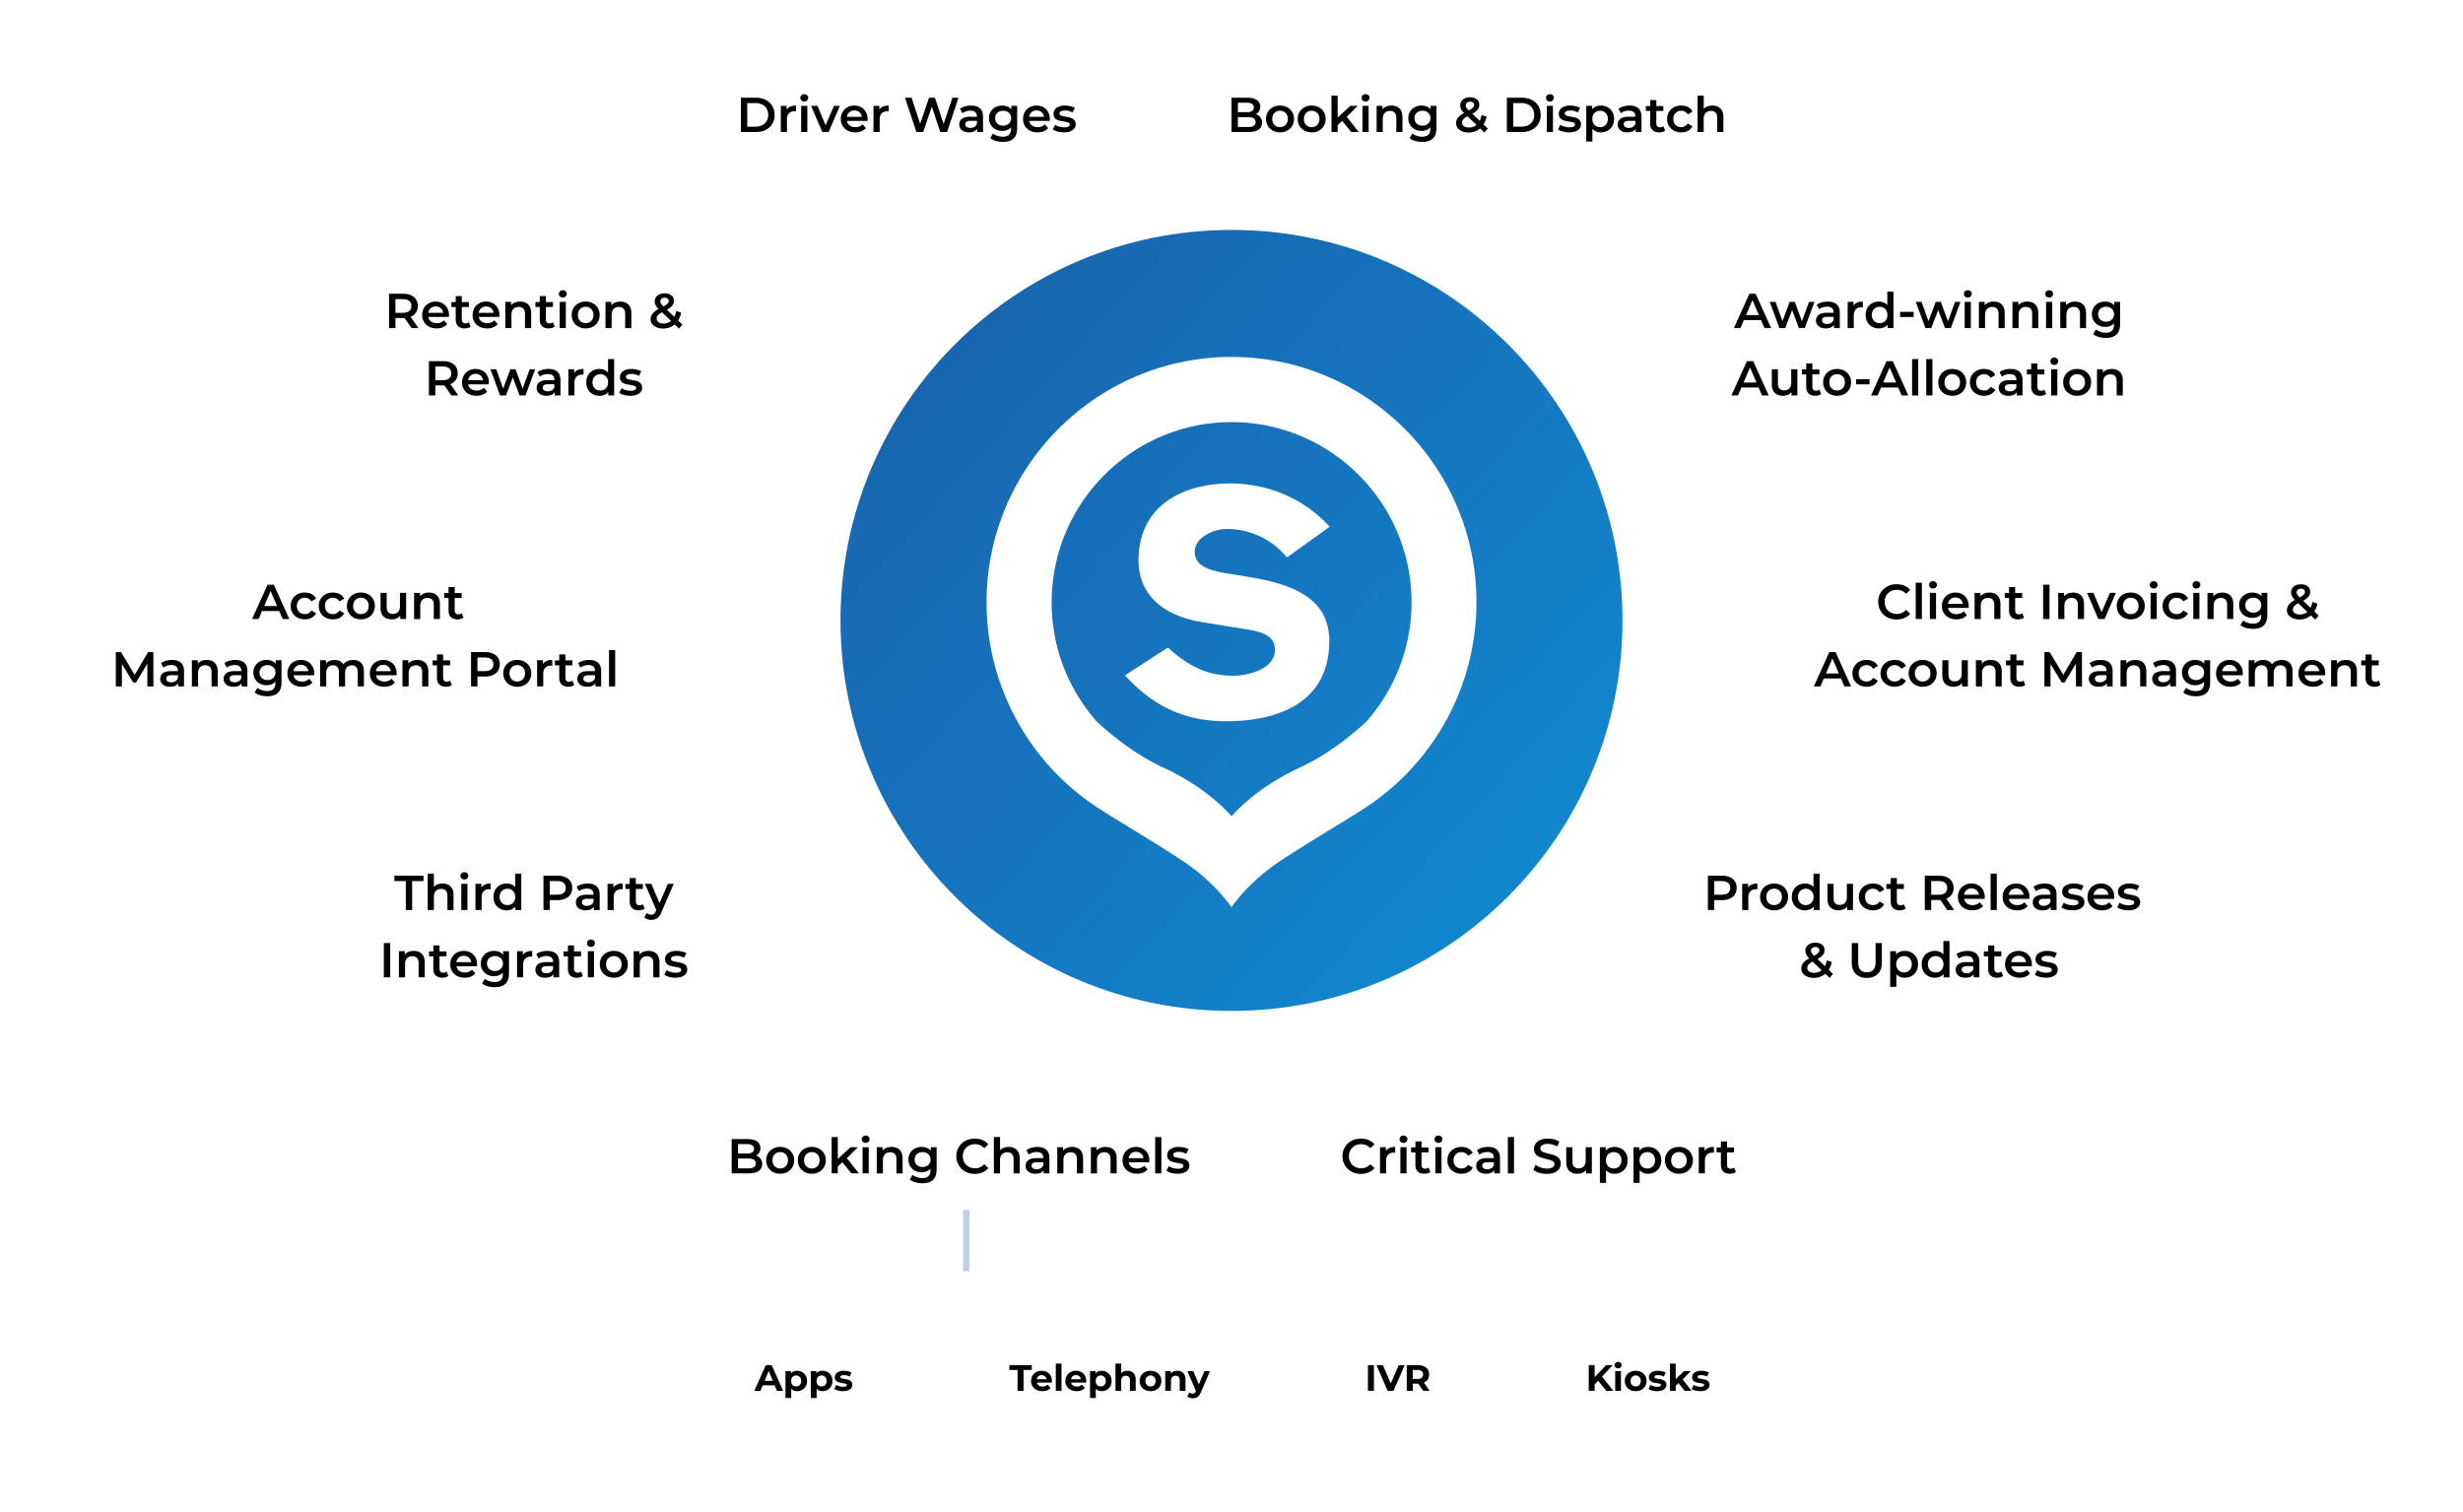 <svg width="798" height="490" fill="none" xmlns="http://www.w3.org/2000/svg"><path d="M399 327.6c69.96 0 126.68-56.66 126.68-126.55S468.96 74.51 399 74.51c-69.96 0-126.68 56.65-126.68 126.54 0 69.9 56.72 126.55 126.68 126.55z" fill="url(#paint0_linear)"/><path d="M408.24 173.82a25.16 25.16 0 00-10.8-2.4c-4.2 0-10.33 2.66-10.35 7.38 0 3.89 3.18 5.84 10.14 6.96l6.95 1.13c14.53 2.36 26.5 6.87 26.5 20.8 0 21.93-19.75 26.03-33.35 26.03-12.38 0-22.93-4-32.85-14.86l13.91-9.02c6.36 5.74 12.39 9.13 21.09 9.13 4.8 0 13.61-2.05 13.61-8.41 0-3.69-2.76-5.53-8.19-6.45l-15.14-2.47c-13.51-2.14-20.88-9.32-20.88-20.08 0-17.62 14.23-24.9 29.78-24.9 12.07 0 23.94 4.92 32.13 14.04l-13.81 9.94a25.18 25.18 0 00-8.74-6.82z" fill="#fff"/><path fill-rule="evenodd" clip-rule="evenodd" d="M399 115.67h.04c43.77.02 79.37 35.68 79.32 79.52a79.5 79.5 0 01-35.83 66.43c-2.58 1.7-6.05 3.83-10.08 6.3-5.06 3.09-11.01 6.73-17.19 10.76-10.57 6.9-15.8 14.64-16.25 15.32v.03l-.02.03V294c-.45-.68-5.68-8.4-16.25-15.32-6.17-4.03-12.13-7.67-17.2-10.77-4.03-2.46-7.5-4.59-10.07-6.29a79.5 79.5 0 01-35.83-66.43c0-43.84 35.6-79.5 79.36-79.52zm43.98 117.89l.1-.16.27-.33a58.17 58.17 0 0013.98-37.88c0-32.19-26.16-58.4-58.3-58.4-32.16 0-58.3 26.21-58.3 58.4a58.17 58.17 0 0013.96 37.88l.1.12.19.2.09.17s9.83 9.63 21.59 15.06c11.76 5.44 18.91 11.96 22.32 15.87h.08c3.43-3.9 10.56-10.43 22.33-15.87 11.78-5.43 21.6-15.06 21.6-15.06z" fill="#fff"/><g filter="url(#filter0_d)"><path d="M212.71 168.8H23.94a9.93 9.93 0 00-9.94 9.92v43.67a9.93 9.93 0 009.94 9.93H212.7a9.93 9.93 0 009.94-9.93v-43.67a9.93 9.93 0 00-9.94-9.92z" fill="#fff"/><path d="M90.47 193.02H84.9l-1.1 2.57h-2.12l5-11.11h2.04l5.02 11.12h-2.16l-1.11-2.58zm-.69-1.62l-2.1-4.86-2.08 4.86h4.18zm9 4.3c-.88 0-1.67-.18-2.37-.55a4.1 4.1 0 01-2.22-3.8 4.12 4.12 0 012.21-3.78c.7-.36 1.5-.55 2.38-.55.84 0 1.57.17 2.2.5a3.3 3.3 0 011.43 1.47l-1.53.89c-.24-.4-.55-.68-.92-.88a2.4 2.4 0 00-1.2-.3 2.5 2.5 0 00-2.57 2.66c0 .8.24 1.44.72 1.93.48.48 1.1.72 1.86.72.43 0 .83-.1 1.19-.29.37-.2.68-.5.92-.89l1.53.9a3.47 3.47 0 01-1.45 1.47 4.5 4.5 0 01-2.18.5zm9.11 0a5 5 0 01-2.36-.55 4.1 4.1 0 01-2.23-3.8 4.13 4.13 0 012.21-3.78c.7-.36 1.5-.55 2.38-.55.84 0 1.57.17 2.2.5a3.3 3.3 0 011.43 1.47l-1.53.89c-.24-.4-.55-.68-.92-.88a2.4 2.4 0 00-1.2-.3 2.5 2.5 0 00-2.57 2.66c0 .8.24 1.44.72 1.93.49.48 1.1.72 1.86.72.43 0 .83-.1 1.2-.29.36-.2.67-.5.91-.89l1.53.9a3.47 3.47 0 01-1.45 1.47 4.5 4.5 0 01-2.17.5zm9.04 0c-.86 0-1.63-.18-2.32-.55a4.13 4.13 0 01-2.2-3.8 4.13 4.13 0 012.2-3.78 4.82 4.82 0 012.32-.55c.87 0 1.65.19 2.33.56.7.37 1.23.88 1.61 1.54.4.65.59 1.4.59 2.23 0 .84-.2 1.6-.59 2.26a4.01 4.01 0 01-1.6 1.54c-.7.37-1.47.56-2.34.56zm0-1.7c.73 0 1.33-.24 1.81-.72.48-.49.72-1.13.72-1.93 0-.79-.24-1.43-.72-1.92a2.43 2.43 0 00-1.81-.73c-.73 0-1.34.25-1.81.73-.47.5-.7 1.13-.7 1.92 0 .8.23 1.44.7 1.93.47.48 1.08.73 1.8.73zm14.65-6.88v8.47h-1.9v-1.07c-.31.38-.7.67-1.19.88-.47.2-.99.3-1.54.3a3.74 3.74 0 01-2.68-.93c-.65-.64-.97-1.57-.97-2.81v-4.84h1.98v4.57c0 .76.17 1.33.51 1.71.35.37.84.56 1.48.56.71 0 1.27-.22 1.69-.65.42-.45.63-1.08.63-1.9v-4.3h1.99zm7.42-.1c1.07 0 1.93.31 2.57.94.65.62.97 1.55.97 2.78v4.85h-1.99V191c0-.74-.17-1.3-.52-1.67-.35-.38-.85-.57-1.5-.57-.73 0-1.3.22-1.73.67-.42.43-.63 1.06-.63 1.89v4.28h-2v-8.47h1.9v1.1c.33-.4.74-.7 1.24-.9.5-.2 1.06-.3 1.69-.3zm11.17 8.11c-.24.2-.52.34-.86.43-.33.1-.68.15-1.05.15a3 3 0 01-2.16-.73c-.51-.5-.77-1.2-.77-2.13v-4.08h-1.4v-1.6h1.4v-1.93h1.99v1.94h2.27v1.59h-2.27v4.03c0 .41.1.73.3.95.2.22.5.32.88.32.44 0 .81-.11 1.1-.35l.57 1.41zm-102.43 22.3l-.01-7.37-3.66 6.1h-.92l-3.66-6v7.27h-1.97v-11.12h1.7l4.42 7.37 4.34-7.37h1.7l.02 11.12h-1.96zm8.02-8.57c1.25 0 2.2.3 2.86.9.67.6 1 1.5 1 2.7v4.97h-1.88v-1.03c-.24.37-.59.66-1.04.86-.45.19-.99.28-1.63.28-.63 0-1.19-.1-1.66-.31a2.72 2.72 0 01-1.12-.91c-.25-.4-.38-.83-.38-1.32 0-.76.28-1.37.84-1.82.58-.47 1.47-.7 2.69-.7h2.2v-.13c0-.6-.19-1.05-.55-1.37-.35-.31-.87-.47-1.57-.47-.48 0-.95.07-1.42.22-.45.15-.84.35-1.16.62l-.77-1.45c.44-.34.98-.6 1.6-.77a7.15 7.15 0 011.99-.27zm-.27 7.24c.5 0 .94-.11 1.32-.34.39-.23.66-.56.82-.98v-.99h-2.05c-1.14 0-1.71.38-1.71 1.13 0 .36.14.65.43.86.28.21.68.32 1.19.32zm11.5-7.24c1.07 0 1.93.3 2.57.93.65.63.97 1.55.97 2.78v4.86h-1.98v-4.6c0-.75-.18-1.3-.53-1.67-.35-.38-.85-.57-1.5-.57-.72 0-1.3.22-1.73.66-.42.44-.63 1.07-.63 1.9v4.28h-1.99v-8.48h1.9v1.1c.32-.4.73-.7 1.23-.9.5-.2 1.06-.3 1.69-.3zm9.3 0c1.26 0 2.21.3 2.87.9.67.6 1 1.5 1 2.7v4.97h-1.88v-1.03c-.24.37-.59.66-1.05.86-.44.19-.98.28-1.62.28-.63 0-1.19-.1-1.67-.31a2.72 2.72 0 01-1.1-.91c-.26-.4-.4-.83-.4-1.32 0-.76.29-1.37.85-1.82.57-.47 1.47-.7 2.69-.7h2.2v-.13c0-.6-.19-1.05-.55-1.37-.35-.31-.87-.47-1.57-.47-.48 0-.95.07-1.42.22-.45.15-.84.35-1.16.62l-.78-1.45c.45-.34.98-.6 1.6-.77a7.15 7.15 0 012-.27zm-.26 7.24c.5 0 .93-.11 1.32-.34.39-.23.66-.56.82-.98v-.99h-2.05c-1.14 0-1.72.38-1.72 1.13 0 .36.15.65.43.86.29.21.69.32 1.2.32zm15.18-7.15v7.2c0 2.98-1.52 4.47-4.58 4.47a8.3 8.3 0 01-2.32-.31c-.73-.2-1.33-.5-1.8-.9l.88-1.49a5.47 5.47 0 003.13 1.02c.94 0 1.62-.21 2.05-.64.44-.42.66-1.06.66-1.93v-.45c-.34.37-.76.65-1.24.84a4.72 4.72 0 01-3.8-.22 4.02 4.02 0 01-1.55-1.46 4.12 4.12 0 01-.55-2.14 3.9 3.9 0 012.1-3.57c.65-.34 1.38-.51 2.19-.51.61 0 1.17.1 1.67.3.5.2.93.5 1.27.92v-1.13h1.9zm-4.53 6.42a2.6 2.6 0 001.85-.67 2.3 2.3 0 00.73-1.76c0-.71-.25-1.29-.73-1.73a2.6 2.6 0 00-1.85-.67c-.76 0-1.39.22-1.87.67a2.26 2.26 0 00-.72 1.73c0 .72.24 1.3.72 1.76.48.44 1.1.67 1.87.67zm15.13-2.13l-.04.59h-6.66c.12.62.42 1.12.9 1.49.5.36 1.12.54 1.85.54.94 0 1.7-.3 2.3-.92l1.07 1.22c-.38.46-.86.8-1.44 1.03-.59.24-1.24.35-1.98.35-.93 0-1.75-.18-2.46-.55a4.07 4.07 0 01-2.22-3.8c0-.82.18-1.57.55-2.22.38-.67.9-1.19 1.58-1.56a4.58 4.58 0 012.25-.55c.83 0 1.57.18 2.21.55.66.36 1.17.88 1.53 1.54.37.66.56 1.42.56 2.29zm-4.3-2.8a2.36 2.36 0 00-2.42 2.06h4.82a2.34 2.34 0 00-.78-1.49 2.37 2.37 0 00-1.62-.57zm16.92-1.58c1.07 0 1.92.3 2.54.93.63.62.94 1.54.94 2.78v4.86h-1.99v-4.6c0-.75-.16-1.3-.5-1.67-.32-.38-.8-.57-1.4-.57-.67 0-1.2.22-1.61.66-.4.44-.6 1.06-.6 1.88v4.3h-2v-4.6c0-.75-.16-1.3-.48-1.67-.33-.38-.8-.57-1.42-.57a2.1 2.1 0 00-1.62.65c-.4.43-.59 1.06-.59 1.89v4.3h-1.99v-8.48h1.9v1.08a3.1 3.1 0 011.19-.87c.47-.2 1-.3 1.59-.3.63 0 1.2.12 1.68.36.5.23.9.58 1.18 1.05.35-.45.8-.79 1.35-1.03a4.31 4.31 0 011.83-.38zm14.08 4.38c0 .14-.01.33-.04.59h-6.66c.12.62.42 1.12.91 1.49.5.36 1.11.54 1.84.54.94 0 1.7-.3 2.3-.92l1.07 1.22c-.38.46-.86.8-1.44 1.03-.58.24-1.24.35-1.97.35-.94 0-1.76-.18-2.47-.55a4.08 4.08 0 01-2.22-3.8c0-.82.18-1.57.55-2.22.39-.67.9-1.19 1.58-1.56a4.58 4.58 0 012.25-.55c.83 0 1.57.18 2.21.55.66.36 1.17.88 1.53 1.54.37.66.56 1.42.56 2.29zm-4.3-2.8a2.35 2.35 0 00-2.42 2.06h4.82a2.34 2.34 0 00-.77-1.49 2.37 2.37 0 00-1.63-.57zm11.02-1.58c1.07 0 1.93.3 2.58.93.64.63.97 1.55.97 2.78v4.86h-2v-4.6c0-.75-.16-1.3-.52-1.67-.34-.38-.84-.57-1.49-.57-.73 0-1.3.22-1.73.66-.42.44-.64 1.07-.64 1.9v4.28h-1.99v-8.48h1.9v1.1c.32-.4.74-.7 1.24-.9.5-.2 1.06-.3 1.68-.3zm11.17 8.11c-.23.2-.52.33-.86.43-.33.1-.68.14-1.05.14a3 3 0 01-2.16-.73c-.5-.49-.76-1.2-.76-2.13v-4.08h-1.4v-1.59h1.4v-1.93h1.99V209h2.27v1.6h-2.27v4.03c0 .4.1.73.3.95.2.21.49.32.87.32.45 0 .82-.12 1.12-.35l.55 1.41zm10.8-10.66c.96 0 1.8.16 2.51.48.72.32 1.27.77 1.65 1.37.38.59.57 1.3.57 2.1 0 .81-.19 1.52-.57 2.12-.38.6-.93 1.05-1.65 1.37-.71.31-1.55.47-2.51.47h-2.51v3.21h-2.07v-11.12h4.58zm-.1 6.17c.9 0 1.59-.2 2.05-.57a2 2 0 00.7-1.64 2 2 0 00-.7-1.64c-.46-.38-1.15-.57-2.05-.57h-2.41v4.42h2.41zm10.5 5.06c-.87 0-1.64-.18-2.33-.55a4.12 4.12 0 01-2.2-3.8 4.13 4.13 0 012.2-3.78 4.82 4.82 0 012.32-.55c.87 0 1.65.18 2.34.55.69.37 1.22.89 1.6 1.54.4.66.6 1.4.6 2.24 0 .84-.2 1.59-.6 2.26a4.02 4.02 0 01-1.6 1.54c-.69.37-1.47.55-2.34.55zm0-1.7c.72 0 1.33-.24 1.8-.73.48-.49.72-1.13.72-1.92 0-.8-.24-1.43-.72-1.92a2.43 2.43 0 00-1.8-.73c-.74 0-1.34.24-1.82.73-.47.49-.7 1.13-.7 1.92 0 .8.23 1.44.7 1.92.48.49 1.08.73 1.81.73zm8.31-5.65c.58-.89 1.58-1.33 3.03-1.33v1.88a2.6 2.6 0 00-.47-.04c-.77 0-1.37.23-1.8.68-.44.44-.66 1.1-.66 1.94v4.11h-1.99v-8.48h1.9v1.24zm10.12 6.78c-.23.2-.52.33-.85.43-.33.1-.68.14-1.05.14-.94 0-1.66-.24-2.17-.73-.5-.49-.76-1.2-.76-2.13v-4.08h-1.4v-1.59h1.4v-1.93h1.99V209h2.27v1.6h-2.27v4.03c0 .4.1.73.3.95.2.21.5.32.88.32.44 0 .81-.12 1.1-.35l.56 1.41zm4.88-8.11c1.25 0 2.2.3 2.86.9.67.6 1 1.5 1 2.7v4.97h-1.87v-1.03c-.25.37-.6.66-1.05.86-.45.19-.99.28-1.62.28-.64 0-1.2-.1-1.67-.31a2.71 2.71 0 01-1.11-.91c-.26-.4-.39-.83-.39-1.32 0-.76.28-1.37.85-1.82.57-.47 1.47-.7 2.68-.7h2.2v-.13c0-.6-.18-1.05-.54-1.37-.35-.31-.88-.47-1.58-.47-.47 0-.94.07-1.41.22-.46.15-.84.35-1.16.62l-.78-1.45c.44-.34.98-.6 1.6-.77a7.16 7.16 0 012-.27zm-.27 7.24c.5 0 .94-.11 1.32-.34.4-.23.67-.56.83-.98v-.99h-2.05c-1.15 0-1.72.38-1.72 1.13a1 1 0 00.43.86c.29.21.68.32 1.2.32zm6.68-10.45h2v11.78h-2v-11.78z" fill="#000"/></g><g filter="url(#filter1_d)"><path d="M252.45 74.5H93.48a9.93 9.93 0 00-9.93 9.93v43.67a9.93 9.93 0 009.93 9.93h158.97a9.93 9.93 0 009.94-9.93V84.43a9.93 9.93 0 00-9.94-9.92z" fill="#fff"/><path d="M133.33 101.3l-2.27-3.25-.43.02h-2.51v3.24h-2.07V90.19h4.58c.96 0 1.8.16 2.51.48.72.31 1.27.77 1.65 1.36.39.6.58 1.3.58 2.11a3.59 3.59 0 01-2.37 3.51l2.56 3.66h-2.23zm-.05-7.16c0-.7-.23-1.25-.7-1.63-.46-.38-1.15-.57-2.05-.57h-2.41v4.43h2.41c.9 0 1.59-.2 2.05-.58.47-.39.7-.94.7-1.65zm12.19 2.97l-.03.59h-6.66c.11.62.41 1.12.9 1.5.5.35 1.11.53 1.84.53.94 0 1.7-.3 2.31-.92l1.06 1.22c-.38.46-.86.8-1.44 1.04-.58.23-1.24.35-1.97.35-.94 0-1.76-.19-2.47-.56a4.08 4.08 0 01-2.22-3.8c0-.82.18-1.56.55-2.22.39-.67.91-1.18 1.58-1.55a4.57 4.57 0 012.26-.56c.82 0 1.56.19 2.2.56.66.36 1.17.87 1.53 1.54.37.65.56 1.41.56 2.28zm-4.3-2.8a2.35 2.35 0 00-2.42 2.06h4.83a2.34 2.34 0 00-.78-1.48 2.37 2.37 0 00-1.62-.57zm11.3 6.53c-.22.2-.51.34-.85.43-.33.1-.68.15-1.05.15-.93 0-1.65-.25-2.16-.73-.5-.5-.76-1.2-.76-2.13v-4.08h-1.4v-1.6h1.4v-1.93h1.98v1.94h2.28v1.59h-2.28v4.03c0 .41.1.73.3.95.2.21.5.32.88.32.44 0 .82-.12 1.11-.35l.56 1.41zm9.34-3.73c0 .14 0 .34-.03.59h-6.66c.12.62.42 1.12.9 1.5.5.35 1.12.53 1.85.53.93 0 1.7-.3 2.3-.92l1.07 1.22c-.38.46-.86.8-1.44 1.04-.59.23-1.24.35-1.98.35-.93 0-1.75-.19-2.46-.56a4.08 4.08 0 01-2.23-3.8c0-.82.19-1.56.56-2.22.38-.67.9-1.18 1.57-1.55a4.57 4.57 0 012.26-.56c.83 0 1.56.19 2.21.56.66.36 1.17.87 1.53 1.54.37.65.56 1.41.56 2.28zm-4.29-2.8a2.35 2.35 0 00-2.42 2.06h4.82a2.35 2.35 0 00-.78-1.48 2.37 2.37 0 00-1.62-.57zm11.02-1.58c1.07 0 1.93.31 2.58.94.64.62.97 1.55.97 2.78v4.86h-2V96.7c0-.74-.17-1.3-.52-1.67-.35-.38-.84-.57-1.5-.57-.72 0-1.3.22-1.72.67-.43.43-.64 1.06-.64 1.89v4.29h-1.99v-8.48h1.9v1.1c.32-.4.74-.7 1.23-.9.5-.2 1.06-.3 1.69-.3zm11.17 8.11c-.24.2-.52.34-.86.43-.33.1-.68.15-1.05.15-.93 0-1.65-.25-2.16-.73-.51-.5-.76-1.2-.76-2.13v-4.08h-1.4v-1.6h1.4v-1.93h1.98v1.94h2.28v1.59h-2.28v4.03c0 .41.1.73.3.95.2.21.5.32.88.32.44 0 .81-.12 1.11-.35l.56 1.41zm1.63-8.02h1.99v8.49h-1.99v-8.48zm1-1.4a1.3 1.3 0 01-.9-.33 1.14 1.14 0 01-.37-.85c0-.34.13-.62.37-.85.24-.23.55-.34.9-.34.37 0 .67.1.91.33.25.21.37.48.37.8a1.22 1.22 0 01-1.27 1.24zm7.41 10c-.85 0-1.63-.19-2.32-.56a4.14 4.14 0 01-2.2-3.8 4.13 4.13 0 012.2-3.78 4.82 4.82 0 012.32-.55c.87 0 1.65.19 2.34.56.69.37 1.22.88 1.6 1.54.4.65.6 1.4.6 2.24 0 .83-.2 1.58-.6 2.25a4.02 4.02 0 01-1.6 1.54c-.69.37-1.47.56-2.34.56zm0-1.7c.73 0 1.34-.25 1.81-.73.48-.49.72-1.13.72-1.92 0-.8-.24-1.44-.72-1.93a2.43 2.43 0 00-1.8-.73c-.74 0-1.34.25-1.82.73-.47.5-.7 1.13-.7 1.93 0 .79.23 1.43.7 1.92.48.48 1.08.73 1.81.73zM201 92.73c1.07 0 1.93.31 2.58.94.64.62.97 1.55.97 2.78v4.86h-2V96.7c0-.74-.17-1.3-.52-1.67-.34-.38-.84-.57-1.49-.57-.73 0-1.3.22-1.73.67-.43.43-.64 1.06-.64 1.89v4.29h-1.99v-8.48h1.9v1.1c.32-.4.74-.7 1.24-.9.5-.2 1.06-.3 1.68-.3zm19 8.75l-1.4-1.35a5.56 5.56 0 01-3.74 1.33 5.4 5.4 0 01-2.08-.38 3.5 3.5 0 01-1.45-1.05 2.46 2.46 0 01-.52-1.54c0-.68.2-1.29.6-1.8a6.3 6.3 0 011.97-1.56 5 5 0 01-.95-1.24c-.2-.4-.29-.8-.29-1.2 0-.8.3-1.42.88-1.9.6-.48 1.38-.73 2.35-.73.9 0 1.62.22 2.16.67.54.43.81 1.03.81 1.78 0 .57-.18 1.08-.54 1.52-.35.45-.93.9-1.73 1.35l2.4 2.29a7.4 7.4 0 00.62-1.88l1.6.53a7.65 7.65 0 01-1 2.54l1.4 1.33-1.1 1.29zm-4.63-10c-.43 0-.78.1-1.03.33-.26.21-.38.5-.38.84 0 .25.06.5.2.73.14.22.4.53.8.92a5.8 5.8 0 001.32-.9c.25-.27.38-.55.38-.86a.95.95 0 00-.35-.78 1.4 1.4 0 00-.94-.28zm-.37 8.36c.93 0 1.73-.28 2.42-.84l-2.94-2.8c-.63.34-1.09.68-1.35 1-.25.33-.38.69-.38 1.09 0 .46.2.84.62 1.13.41.28.96.42 1.63.42zm-68.75 23.3l-2.27-3.25-.43.01h-2.51v3.24h-2.07v-11.11h4.58c.97 0 1.8.15 2.51.47.72.32 1.28.77 1.66 1.37.38.59.57 1.3.57 2.1a3.58 3.58 0 01-2.37 3.5l2.56 3.67h-2.22zm-.04-7.16c0-.71-.24-1.26-.7-1.64-.47-.38-1.15-.57-2.05-.57h-2.42v4.43h2.42c.9 0 1.58-.19 2.05-.57.46-.4.7-.94.7-1.65zm12.18 2.97c0 .14 0 .33-.03.59h-6.66c.12.62.42 1.12.9 1.49.5.36 1.12.54 1.85.54.93 0 1.7-.3 2.3-.92l1.07 1.22c-.38.46-.86.8-1.45 1.03-.58.24-1.24.35-1.97.35-.93 0-1.75-.18-2.46-.55a4.08 4.08 0 01-2.23-3.8c0-.83.19-1.57.56-2.22.38-.67.9-1.19 1.57-1.56a4.58 4.58 0 012.26-.56c.83 0 1.56.2 2.2.56.67.36 1.17.88 1.53 1.54.38.66.56 1.42.56 2.29zm-4.3-2.8a2.36 2.36 0 00-2.42 2.06h4.83a2.33 2.33 0 00-.78-1.48 2.37 2.37 0 00-1.62-.58zm19.3-1.49l-3.13 8.48h-1.91l-2.2-5.84-2.22 5.84h-1.91l-3.12-8.48h1.88l2.24 6.26 2.34-6.26h1.67l2.29 6.29 2.3-6.29h1.77zm4.34-.1c1.25 0 2.2.3 2.86.91.67.6 1 1.5 1 2.7v4.97h-1.87v-1.03c-.25.37-.6.66-1.05.86-.44.19-.98.28-1.62.28-.64 0-1.2-.1-1.67-.32a2.71 2.71 0 01-1.11-.9c-.26-.4-.39-.83-.39-1.32 0-.76.28-1.37.85-1.82.57-.47 1.47-.7 2.68-.7h2.2v-.13c0-.6-.18-1.05-.54-1.37-.35-.31-.88-.47-1.58-.47-.47 0-.95.07-1.41.22-.46.15-.84.35-1.16.62l-.78-1.45c.45-.33.98-.6 1.6-.78a7.19 7.19 0 012-.27zm-.27 7.25c.5 0 .94-.11 1.32-.34.4-.23.67-.56.83-.98v-.99h-2.05c-1.15 0-1.72.38-1.72 1.13 0 .36.14.65.43.86.29.21.68.32 1.2.32zm8.58-5.91c.57-.89 1.58-1.34 3.02-1.34v1.9a2.5 2.5 0 00-.46-.05c-.78 0-1.38.23-1.82.68-.43.44-.65 1.1-.65 1.94v4.11h-1.98v-8.48h1.89v1.24zm12.94-4.54v11.78h-1.9v-1.1c-.34.4-.75.7-1.23.91a4.52 4.52 0 01-3.8-.24 3.9 3.9 0 01-1.53-1.52 4.64 4.64 0 01-.55-2.29c0-.86.18-1.61.55-2.27.37-.66.88-1.16 1.53-1.52a4.52 4.52 0 013.75-.26c.47.2.86.48 1.2.86v-4.35h1.98zm-4.48 10.2a2.4 2.4 0 002.2-1.25c.21-.41.32-.88.32-1.4 0-.54-.1-1-.33-1.4a2.3 2.3 0 00-.9-.93 2.52 2.52 0 00-1.3-.33c-.47 0-.9.11-1.28.33a2.3 2.3 0 00-.9.92c-.23.4-.34.87-.34 1.4 0 .53.11 1 .33 1.4.22.4.53.71.9.94.39.2.82.31 1.3.31zm9.7 1.7c-.69 0-1.36-.1-2.02-.28a5.1 5.1 0 01-1.57-.68l.76-1.5c.38.25.84.45 1.37.61a6 6 0 001.59.22c1.19 0 1.78-.31 1.78-.94 0-.3-.15-.5-.46-.61a7.7 7.7 0 00-1.45-.34c-.7-.1-1.27-.22-1.72-.36a2.73 2.73 0 01-1.14-.72 2.07 2.07 0 01-.48-1.44c0-.8.34-1.45 1-1.92a4.6 4.6 0 012.74-.73 7.56 7.56 0 013.18.73l-.77 1.5a4.7 4.7 0 00-2.43-.63c-.58 0-1.02.09-1.33.27-.3.17-.45.4-.45.68 0 .32.16.55.48.69.33.12.83.24 1.51.36.68.1 1.23.23 1.67.36.43.14.8.38 1.11.7.32.33.48.8.48 1.4 0 .8-.34 1.43-1.04 1.9-.68.48-1.62.72-2.8.72z" fill="#000"/></g><g filter="url(#filter2_d)"><path d="M252.45 263.09H93.48a9.93 9.93 0 00-9.93 9.92v43.67a9.93 9.93 0 009.93 9.93h158.97a9.93 9.93 0 009.94-9.93v-43.67a9.93 9.93 0 00-9.94-9.92z" fill="#fff"/><path d="M131.47 280.52h-3.7v-1.75h9.45v1.75h-3.69v9.37h-2.06v-9.37zm11.93.79c1.07 0 1.93.31 2.57.94.65.62.97 1.55.97 2.78v4.86h-1.98v-4.61c0-.74-.18-1.3-.53-1.67-.35-.38-.85-.57-1.5-.57-.72 0-1.3.22-1.73.67-.42.43-.63 1.06-.63 1.89v4.29h-1.99V278.1h1.99v4.29c.33-.35.73-.61 1.2-.8a4.44 4.44 0 011.63-.28zm6.06.1h1.99v8.48h-1.99v-8.48zm1-1.4a1.3 1.3 0 01-.9-.33 1.14 1.14 0 01-.37-.86c0-.34.13-.62.37-.84.24-.24.54-.35.9-.35s.67.1.91.33c.25.21.37.48.37.8a1.23 1.23 0 01-1.27 1.24zm5.49 2.63c.57-.88 1.58-1.33 3.02-1.33v1.89a2.5 2.5 0 00-.46-.05c-.77 0-1.38.23-1.81.69-.44.44-.65 1.09-.65 1.93v4.12h-2v-8.48h1.9v1.23zm12.94-4.54v11.79H167v-1.1c-.33.4-.74.7-1.23.9a4.52 4.52 0 01-3.8-.24 3.9 3.9 0 01-1.52-1.52 4.62 4.62 0 01-.56-2.28c0-.86.18-1.62.56-2.27.37-.66.88-1.17 1.52-1.53a4.52 4.52 0 013.75-.25c.47.19.87.47 1.2.85v-4.35h1.98zm-4.48 10.2c.48 0 .9-.1 1.29-.32.38-.22.68-.54.9-.94.23-.4.34-.87.34-1.4 0-.52-.11-.99-.34-1.4a2.3 2.3 0 00-.9-.91 2.52 2.52 0 00-1.29-.34c-.48 0-.9.12-1.29.34a2.3 2.3 0 00-.9.92c-.23.4-.34.87-.34 1.4 0 .53.11 1 .34 1.4.22.4.52.7.9.93.38.21.81.32 1.29.32zm16.25-9.53c.96 0 1.8.16 2.5.48.73.31 1.28.77 1.66 1.36.38.6.57 1.3.57 2.11 0 .8-.19 1.51-.57 2.12-.38.59-.93 1.04-1.65 1.36-.71.32-1.55.48-2.51.48h-2.52v3.2h-2.06v-11.11h4.57zm-.1 6.16c.9 0 1.58-.19 2.05-.57a2 2 0 00.7-1.64 2 2 0 00-.7-1.63c-.47-.38-1.15-.57-2.05-.57h-2.42v4.41h2.42zm9.87-3.62c1.25 0 2.2.3 2.86.9.67.6 1 1.5 1 2.7v4.98h-1.87v-1.04c-.25.37-.6.66-1.05.86-.45.2-.99.29-1.62.29-.64 0-1.2-.1-1.67-.32a2.71 2.71 0 01-1.12-.9c-.25-.4-.38-.84-.38-1.32 0-.77.28-1.38.85-1.83.57-.47 1.46-.7 2.68-.7h2.2v-.13c0-.59-.18-1.04-.54-1.36-.35-.32-.88-.48-1.58-.48-.47 0-.95.08-1.41.22-.46.15-.85.36-1.16.62l-.78-1.44c.44-.34.98-.6 1.6-.78a7.19 7.19 0 011.99-.27zm-.27 7.24c.5 0 .94-.1 1.32-.33.4-.24.67-.56.83-.99v-.98h-2.06c-1.14 0-1.71.38-1.71 1.13 0 .36.14.64.43.85.28.22.68.32 1.19.32zm8.58-5.9c.57-.9 1.57-1.34 3.02-1.34v1.89a2.5 2.5 0 00-.47-.05c-.77 0-1.37.23-1.8.69-.44.44-.66 1.09-.66 1.93v4.12h-1.99v-8.48h1.9v1.23zm10.11 6.78c-.23.19-.51.33-.85.42-.33.1-.68.15-1.05.15-.94 0-1.66-.25-2.16-.73-.51-.5-.77-1.2-.77-2.13v-4.08h-1.4v-1.6h1.4v-1.93h1.99v1.94h2.27v1.59h-2.27v4.03c0 .41.1.73.3.95.2.21.5.32.88.32.44 0 .81-.12 1.1-.35l.56 1.42zm9.43-8.02l-3.97 9.16a4.2 4.2 0 01-1.35 1.94 3.2 3.2 0 01-1.93.57c-.42 0-.84-.07-1.25-.2a2.8 2.8 0 01-1.02-.58l.8-1.46a2.2 2.2 0 001.46.59c.35 0 .63-.1.86-.27.23-.18.44-.49.63-.9l.15-.34-3.7-8.51h2.06l2.67 6.27 2.69-6.27h1.9zm-93.92 19.2h2.07v11.11h-2.07V300.6zm9.7 2.54c1.08 0 1.94.3 2.58.93.65.63.97 1.55.97 2.78v4.86h-1.98v-4.6c0-.75-.18-1.3-.53-1.67-.35-.38-.85-.57-1.5-.57-.72 0-1.3.22-1.73.66-.42.44-.63 1.07-.63 1.9v4.28h-1.99v-8.48h1.9v1.1c.32-.4.73-.7 1.23-.9.5-.2 1.06-.3 1.69-.3zm11.18 8.11c-.24.2-.52.33-.86.43-.33.1-.68.14-1.05.14a3 3 0 01-2.16-.73c-.51-.49-.77-1.2-.77-2.13v-4.08H139v-1.58h1.4v-1.94h2v1.94h2.26v1.58h-2.27v4.04c0 .4.1.73.3.95.2.21.5.32.88.32.44 0 .81-.12 1.11-.35l.56 1.41zm9.33-3.73c0 .14 0 .33-.03.59h-6.66c.12.62.42 1.12.9 1.49.5.36 1.12.54 1.85.54.93 0 1.7-.3 2.3-.92l1.07 1.22c-.38.46-.87.8-1.45 1.03-.58.24-1.24.35-1.97.35-.93 0-1.75-.18-2.46-.55a4.07 4.07 0 01-2.23-3.8c0-.82.19-1.57.56-2.22.38-.67.9-1.19 1.57-1.56a4.57 4.57 0 012.26-.55c.83 0 1.56.18 2.21.55.66.36 1.16.88 1.53 1.54.37.66.55 1.42.55 2.29zm-4.29-2.8a2.35 2.35 0 00-2.42 2.06h4.82a2.34 2.34 0 00-.78-1.48 2.37 2.37 0 00-1.62-.58zm14.63-1.49v7.2c0 2.98-1.53 4.47-4.58 4.47-.82 0-1.6-.1-2.32-.31-.73-.2-1.34-.5-1.81-.9l.89-1.49a5.43 5.43 0 003.13 1.02c.93 0 1.61-.21 2.05-.63.43-.43.65-1.07.65-1.94v-.45c-.34.37-.75.65-1.24.84a4.7 4.7 0 01-3.8-.22 4 4 0 01-1.54-1.46 4.1 4.1 0 01-.56-2.14 3.9 3.9 0 012.1-3.57c.66-.34 1.39-.51 2.2-.51.6 0 1.16.1 1.66.3.51.2.93.5 1.27.92v-1.13h1.9zm-4.53 6.42a2.6 2.6 0 001.84-.67 2.3 2.3 0 00.73-1.76c0-.71-.24-1.29-.73-1.73a2.6 2.6 0 00-1.84-.67c-.77 0-1.4.22-1.88.67a2.26 2.26 0 00-.72 1.73c0 .72.24 1.3.72 1.76.49.44 1.11.67 1.88.67zm9.03-5.18c.57-.89 1.58-1.33 3.02-1.33v1.89a2.5 2.5 0 00-.46-.05c-.78 0-1.38.22-1.81.68-.44.45-.66 1.1-.66 1.94v4.11h-1.98v-8.48h1.89v1.24zm7.9-1.33c1.25 0 2.2.3 2.86.9.67.6 1 1.5 1 2.7v4.97h-1.87v-1.03c-.24.37-.6.66-1.05.86-.44.19-.99.28-1.62.28-.64 0-1.2-.1-1.67-.31a2.71 2.71 0 01-1.11-.91c-.26-.4-.38-.83-.38-1.32 0-.76.28-1.37.84-1.82.57-.47 1.47-.7 2.68-.7h2.2v-.13c0-.6-.18-1.05-.54-1.37-.35-.31-.88-.47-1.58-.47-.47 0-.94.07-1.41.22-.46.15-.84.35-1.16.62l-.78-1.45c.44-.33.98-.6 1.6-.77a7.15 7.15 0 012-.27zm-.27 7.24c.5 0 .94-.11 1.32-.34.4-.23.67-.56.83-.98v-.99h-2.05c-1.15 0-1.72.38-1.72 1.13 0 .36.14.65.43.86.29.21.68.32 1.2.32zm11.79.87c-.24.2-.52.33-.86.43-.33.1-.68.14-1.05.14a3 3 0 01-2.16-.73c-.51-.49-.76-1.2-.76-2.13v-4.08h-1.4v-1.58h1.4v-1.94h1.98v1.94h2.28v1.58h-2.28v4.04c0 .4.1.73.3.95.2.21.5.32.88.32.44 0 .81-.12 1.11-.35l.56 1.41zm1.63-8.02h1.99v8.48h-1.99v-8.48zm1-1.4a1.3 1.3 0 01-.9-.33 1.14 1.14 0 01-.37-.86c0-.34.13-.62.37-.84.24-.23.54-.35.9-.35s.67.11.91.34c.24.2.37.48.37.8a1.23 1.23 0 01-1.27 1.24zm7.41 10c-.86 0-1.63-.2-2.32-.56a4.13 4.13 0 01-2.2-3.8 4.13 4.13 0 012.2-3.78 4.82 4.82 0 012.32-.55c.87 0 1.65.18 2.34.55.69.37 1.22.89 1.6 1.54.4.66.6 1.4.6 2.24 0 .84-.2 1.59-.6 2.26a4.02 4.02 0 01-1.6 1.54c-.69.37-1.47.55-2.34.55zm0-1.7c.73 0 1.34-.25 1.82-.74.47-.48.71-1.13.71-1.92 0-.8-.24-1.43-.71-1.92a2.43 2.43 0 00-1.82-.73c-.73 0-1.33.24-1.8.73s-.7 1.13-.7 1.92c0 .8.22 1.44.7 1.92.47.49 1.07.73 1.8.73zm11.25-7c1.07 0 1.93.32 2.58.94.64.63.97 1.55.97 2.78v4.86h-2v-4.6c0-.75-.17-1.3-.52-1.67-.35-.38-.84-.57-1.5-.57-.72 0-1.3.22-1.72.66-.43.44-.64 1.07-.64 1.9v4.28h-1.99v-8.48h1.9v1.1c.32-.4.74-.7 1.24-.9.5-.2 1.06-.3 1.68-.3zm8.69 8.7c-.69 0-1.36-.1-2.02-.28a5.08 5.08 0 01-1.57-.68l.76-1.5c.38.25.84.45 1.37.61.54.15 1.07.22 1.59.22 1.18 0 1.78-.31 1.78-.93 0-.3-.16-.5-.46-.62-.3-.12-.78-.23-1.45-.34-.7-.1-1.27-.22-1.72-.36a2.7 2.7 0 01-1.14-.72 2.07 2.07 0 01-.48-1.44c0-.8.34-1.45 1-1.92a4.59 4.59 0 012.74-.73c.58 0 1.16.06 1.75.2.58.13 1.05.3 1.43.53l-.77 1.5a4.71 4.71 0 00-2.43-.63c-.58 0-1.03.09-1.33.27-.3.17-.45.4-.45.68 0 .32.16.55.48.69.33.12.83.25 1.5.36.69.1 1.24.23 1.68.37.43.13.8.37 1.11.7.32.32.48.79.48 1.4 0 .79-.35 1.42-1.04 1.9-.69.47-1.62.71-2.81.71z" fill="#000"/></g><g filter="url(#filter3_d)"><path d="M560.45 9H397.51a9.93 9.93 0 00-9.94 9.93v25.8a9.93 9.93 0 009.94 9.93h162.94a9.93 9.93 0 009.94-9.93v-25.8A9.93 9.93 0 00560.45 9z" fill="#fff"/><path d="M406.89 32a2.77 2.77 0 012 2.76c0 .97-.37 1.72-1.11 2.25-.74.51-1.82.77-3.24.77H399V26.67h5.22c1.31 0 2.32.26 3.03.78.71.5 1.07 1.2 1.07 2.1 0 .56-.13 1.04-.38 1.47-.26.42-.6.75-1.05.98zm-5.82-3.71v3.06H404c.72 0 1.27-.13 1.65-.38.4-.26.59-.65.59-1.14 0-.51-.2-.9-.6-1.15-.37-.26-.92-.4-1.64-.4h-2.93zm3.34 7.87c1.6 0 2.4-.53 2.4-1.6s-.8-1.6-2.4-1.6h-3.34v3.2h3.34zm10.31 1.73c-.86 0-1.63-.18-2.32-.55a4.13 4.13 0 01-2.2-3.8 4.13 4.13 0 012.2-3.78 4.82 4.82 0 012.32-.55c.87 0 1.65.18 2.34.55.69.37 1.22.89 1.6 1.54.4.66.6 1.4.6 2.24 0 .84-.2 1.6-.6 2.26a4.02 4.02 0 01-1.6 1.54c-.69.37-1.47.55-2.34.55zm0-1.7c.73 0 1.34-.24 1.81-.73.48-.48.72-1.12.72-1.92 0-.8-.24-1.43-.71-1.92a2.43 2.43 0 00-1.82-.73c-.73 0-1.33.24-1.81.73-.47.49-.7 1.13-.7 1.92 0 .8.23 1.44.7 1.92.48.5 1.08.74 1.81.74zm10.25 1.7c-.86 0-1.63-.18-2.32-.55a4.13 4.13 0 01-2.2-3.8c0-.83.2-1.58.57-2.24.4-.65.94-1.17 1.63-1.54a4.82 4.82 0 012.32-.55c.87 0 1.65.18 2.33.55.7.37 1.23.89 1.61 1.54.4.66.59 1.4.59 2.24 0 .84-.2 1.6-.59 2.26a4.01 4.01 0 01-1.6 1.54c-.7.37-1.47.55-2.34.55zm0-1.7c.73 0 1.33-.24 1.81-.73.48-.48.72-1.12.72-1.92 0-.8-.24-1.43-.72-1.92a2.43 2.43 0 00-1.81-.73c-.73 0-1.34.24-1.81.73s-.7 1.13-.7 1.92c0 .8.23 1.44.7 1.92.47.5 1.08.74 1.8.74zm9.9-2.04l-1.48 1.4v2.23h-2V26h2v7.11l4.11-3.8h2.39l-3.55 3.55 3.88 4.92h-2.42l-2.94-3.63zm6.56-4.85h1.99v8.48h-2V29.3zm1-1.4a1.3 1.3 0 01-.9-.33 1.14 1.14 0 01-.37-.86c0-.33.12-.61.36-.84.25-.23.55-.35.9-.35.37 0 .67.11.92.34.24.2.36.48.36.8 0 .36-.12.65-.36.9-.24.23-.54.35-.91.35zm8.41 1.3c1.07 0 1.93.32 2.58.94.64.63.96 1.56.96 2.78v4.86h-1.98v-4.6c0-.74-.18-1.3-.53-1.67-.35-.38-.85-.57-1.5-.57-.72 0-1.3.22-1.72.67-.43.43-.64 1.06-.64 1.89v4.28h-1.99V29.3h1.9v1.1c.32-.4.74-.69 1.23-.89.5-.2 1.06-.3 1.69-.3zm14.57.1v7.2c0 2.98-1.53 4.48-4.58 4.48a8.3 8.3 0 01-2.32-.32c-.73-.2-1.34-.5-1.81-.9l.89-1.48a5.45 5.45 0 003.13 1.02c.93 0 1.61-.22 2.05-.64.43-.43.65-1.07.65-1.94v-.45c-.34.38-.75.66-1.24.85a4.71 4.71 0 01-3.8-.22 4 4 0 01-1.54-1.47 4.12 4.12 0 01-.56-2.14 3.89 3.89 0 012.1-3.57c.66-.34 1.39-.51 2.2-.51.61 0 1.17.1 1.67.3.5.2.93.5 1.27.92V29.3h1.89zm-4.53 6.42a2.6 2.6 0 001.84-.67 2.3 2.3 0 00.73-1.76c0-.71-.24-1.29-.73-1.73a2.6 2.6 0 00-1.84-.67c-.76 0-1.39.22-1.88.67a2.26 2.26 0 00-.71 1.73c0 .72.23 1.3.71 1.76.49.45 1.12.67 1.88.67zm20.07 2.24l-1.4-1.35a5.55 5.55 0 01-3.73 1.33c-.78 0-1.47-.12-2.09-.38-.61-.25-1.1-.6-1.44-1.05a2.46 2.46 0 01-.53-1.54c0-.69.2-1.29.6-1.8a6.31 6.31 0 011.98-1.56 5 5 0 01-.96-1.24c-.19-.4-.28-.8-.28-1.21 0-.78.29-1.41.87-1.89a3.6 3.6 0 012.35-.73c.9 0 1.63.22 2.17.67.54.43.8 1.02.8 1.78 0 .57-.17 1.08-.53 1.52-.35.44-.93.9-1.74 1.35l2.4 2.29c.27-.52.48-1.15.62-1.88l1.61.53a7.63 7.63 0 01-1 2.54l1.4 1.33-1.1 1.29zm-4.63-10c-.43 0-.77.1-1.03.33-.25.2-.38.49-.38.84 0 .25.07.5.2.73.14.22.4.53.8.92a5.8 5.8 0 001.32-.9c.25-.27.38-.56.38-.86a.95.95 0 00-.35-.78 1.4 1.4 0 00-.94-.29zm-.36 8.36a3.7 3.7 0 002.42-.84l-2.95-2.81c-.63.35-1.08.69-1.35 1.02-.25.31-.38.67-.38 1.08 0 .46.2.84.62 1.12.42.29.96.43 1.64.43zm12.26-9.65h4.87c1.18 0 2.24.23 3.16.7.92.45 1.64 1.1 2.15 1.95.5.84.76 1.8.76 2.9a5.19 5.19 0 01-2.9 4.88c-.93.46-1.99.68-3.17.68h-4.87V26.67zm4.77 9.37c.82 0 1.53-.16 2.15-.46.62-.32 1.1-.77 1.43-1.34.34-.58.5-1.25.5-2.01 0-.77-.16-1.43-.5-2a3.24 3.24 0 00-1.43-1.34 4.61 4.61 0 00-2.15-.48h-2.7v7.63h2.7zm8.18-6.74h1.98v8.48h-1.98V29.3zm1-1.4a1.3 1.3 0 01-.9-.33 1.14 1.14 0 01-.38-.86c0-.33.13-.61.37-.84.24-.23.55-.35.9-.35.37 0 .67.11.91.34.25.2.37.48.37.8a1.23 1.23 0 01-1.27 1.24zm6.21 10c-.69 0-1.36-.1-2.02-.28a5.07 5.07 0 01-1.57-.68l.76-1.5c.38.25.84.45 1.37.61.54.15 1.07.22 1.59.22 1.19 0 1.78-.3 1.78-.93 0-.3-.15-.5-.46-.62-.3-.12-.78-.23-1.45-.34-.7-.1-1.27-.22-1.71-.36a2.71 2.71 0 01-1.15-.71 2.07 2.07 0 01-.47-1.45c0-.8.33-1.45 1-1.92a4.6 4.6 0 012.73-.73 7.58 7.58 0 013.18.73l-.76 1.5a4.71 4.71 0 00-2.44-.63c-.58 0-1.02.1-1.33.27-.3.17-.45.4-.45.68 0 .32.16.55.48.69.33.12.83.25 1.51.36.68.1 1.23.23 1.67.37.44.14.8.37 1.11.7.32.32.48.8.48 1.4 0 .79-.34 1.42-1.03 1.9-.7.48-1.63.71-2.82.71zm10.27-8.7c.82 0 1.56.19 2.2.55.66.36 1.18.87 1.55 1.52.37.66.56 1.42.56 2.27 0 .86-.2 1.62-.56 2.29a3.88 3.88 0 01-1.54 1.52c-.65.36-1.39.54-2.21.54a3.43 3.43 0 01-2.72-1.14v4.11h-1.99V29.3h1.9v1.11c.32-.4.72-.7 1.2-.9.49-.2 1.02-.3 1.6-.3zm-.23 7c.74 0 1.33-.25 1.8-.74.48-.48.72-1.12.72-1.92 0-.8-.24-1.43-.72-1.92a2.38 2.38 0 00-1.8-.73c-.47 0-.9.11-1.28.33a2.3 2.3 0 00-.91.93c-.22.4-.33.86-.33 1.4 0 .52.1.99.33 1.4.22.4.52.7.9.93.39.2.82.32 1.3.32zm9.55-7c1.25 0 2.2.31 2.87.91.66.6 1 1.5 1 2.7v4.97h-1.88v-1.03c-.24.37-.6.66-1.05.86-.44.19-.99.28-1.62.28-.64 0-1.2-.1-1.67-.31a2.71 2.71 0 01-1.11-.9c-.26-.4-.38-.84-.38-1.33 0-.76.28-1.37.84-1.82.57-.47 1.47-.7 2.68-.7h2.2v-.13c0-.6-.18-1.05-.54-1.36-.35-.32-.88-.48-1.57-.48-.48 0-.95.07-1.42.22-.46.15-.84.36-1.16.62l-.78-1.44c.45-.34.98-.6 1.6-.78a7.16 7.16 0 012-.27zm-.27 7.25c.5 0 .94-.11 1.32-.33.4-.24.67-.57.83-.99v-.98h-2.05c-1.15 0-1.72.37-1.72 1.12 0 .36.14.65.43.86.29.21.68.32 1.2.32zm11.79.87c-.23.2-.52.34-.86.43-.33.1-.68.14-1.05.14-.93 0-1.65-.24-2.16-.73-.5-.48-.76-1.2-.76-2.12v-4.09h-1.4v-1.58h1.4v-1.94h1.98v1.94h2.28v1.58h-2.28V35c0 .41.1.73.3.95.2.21.5.32.88.32.44 0 .82-.12 1.11-.35l.56 1.41zm5.25.57c-.88 0-1.67-.18-2.37-.55a4.1 4.1 0 01-2.23-3.8 4.13 4.13 0 012.21-3.78c.7-.37 1.5-.55 2.39-.55.84 0 1.57.17 2.2.5.63.34 1.1.83 1.42 1.47l-1.52.89c-.25-.4-.55-.69-.92-.88a2.4 2.4 0 00-1.2-.3 2.5 2.5 0 00-1.84.73 2.56 2.56 0 00-.73 1.92c0 .8.24 1.45.71 1.94.5.48 1.11.72 1.86.72a2.48 2.48 0 002.12-1.18l1.52.89a3.48 3.48 0 01-1.44 1.48 4.5 4.5 0 01-2.18.5zm10.08-8.68c1.07 0 1.93.31 2.58.93.64.63.97 1.56.97 2.78v4.86h-2v-4.6c0-.74-.17-1.3-.52-1.67-.35-.38-.84-.57-1.49-.57-.73 0-1.3.22-1.73.67-.43.43-.64 1.06-.64 1.89v4.28H550V26h2v4.29c.32-.35.72-.62 1.2-.8.49-.19 1.03-.28 1.62-.28z" fill="#000"/></g><g filter="url(#filter4_d)"><path d="M349.82 9H238.54a9.93 9.93 0 00-9.93 9.93v25.8a9.93 9.93 0 009.93 9.93h111.28a9.93 9.93 0 009.94-9.93v-25.8A9.93 9.93 0 00349.81 9z" fill="#fff"/><path d="M240.04 26.67h4.86c1.19 0 2.24.23 3.16.7.93.45 1.64 1.1 2.15 1.95.5.84.76 1.8.76 2.9a5.18 5.18 0 01-2.91 4.88c-.92.46-1.97.68-3.16.68h-4.86V26.67zm4.77 9.37c.81 0 1.53-.16 2.14-.46.63-.32 1.1-.77 1.43-1.34.34-.58.51-1.25.51-2.01 0-.77-.17-1.43-.5-2a3.23 3.23 0 00-1.44-1.34 4.62 4.62 0 00-2.14-.48h-2.7v7.63h2.7zm10.06-5.5c.57-.89 1.58-1.33 3.02-1.33v1.89a2.53 2.53 0 00-.46-.05c-.77 0-1.38.23-1.81.68-.44.45-.65 1.1-.65 1.94v4.11h-1.99V29.3h1.9v1.24zm4.7-1.24h2v8.48h-2V29.3zm1-1.4a1.3 1.3 0 01-.9-.33 1.14 1.14 0 01-.36-.86c0-.33.12-.61.36-.84.25-.23.55-.35.9-.35.37 0 .67.11.91.34.25.2.37.48.37.8a1.22 1.22 0 01-1.27 1.24zm11.55 1.4l-3.64 8.48h-2.05l-3.64-8.48h2.06l2.64 6.3 2.72-6.3h1.91zm8.99 4.3l-.03.58h-6.66c.11.62.42 1.12.9 1.5.5.35 1.12.53 1.85.53.93 0 1.7-.3 2.3-.92l1.07 1.22c-.38.46-.87.8-1.45 1.04-.58.23-1.24.34-1.97.34-.93 0-1.75-.18-2.46-.55a4.07 4.07 0 01-2.23-3.8c0-.82.19-1.56.56-2.22.38-.67.9-1.19 1.57-1.56a4.57 4.57 0 012.26-.55c.82 0 1.56.18 2.2.55.66.36 1.17.88 1.53 1.54.37.66.56 1.42.56 2.3zm-4.3-2.8a2.36 2.36 0 00-2.42 2.06h4.83a2.34 2.34 0 00-.78-1.5 2.37 2.37 0 00-1.62-.56zm8.1-.26c.57-.89 1.58-1.33 3.02-1.33v1.89a2.52 2.52 0 00-.46-.05c-.77 0-1.38.23-1.81.68-.44.45-.65 1.1-.65 1.94v4.11h-2V29.3h1.9v1.24zm25.63-3.87l-3.69 11.11h-2.2l-2.74-8.22-2.8 8.22h-2.2l-3.7-11.11h2.15l2.76 8.45 2.88-8.45h1.91l2.81 8.5 2.85-8.5h1.97zm4.1 2.54c1.25 0 2.2.3 2.86.9.67.6 1 1.5 1 2.7v4.97h-1.87v-1.03c-.25.37-.6.66-1.05.86-.45.19-.99.28-1.62.28-.64 0-1.2-.1-1.67-.31a2.71 2.71 0 01-1.12-.9c-.25-.4-.38-.84-.38-1.33 0-.76.28-1.37.85-1.82.57-.47 1.46-.7 2.68-.7h2.2v-.13c0-.6-.19-1.05-.54-1.36-.35-.32-.88-.48-1.58-.48-.47 0-.95.07-1.41.22-.46.15-.85.36-1.16.62l-.78-1.44c.44-.34.98-.6 1.6-.78a7.15 7.15 0 011.99-.27zm-.27 7.24c.5 0 .94-.11 1.32-.33.4-.24.67-.57.83-.99v-.98h-2.06c-1.14 0-1.71.37-1.71 1.12 0 .36.14.65.43.86.28.21.68.32 1.19.32zm15.19-7.15v7.2c0 2.98-1.53 4.48-4.58 4.48a8.3 8.3 0 01-2.32-.32c-.73-.2-1.34-.5-1.81-.9l.88-1.48a5.45 5.45 0 003.13 1.02c.94 0 1.62-.22 2.06-.64.43-.43.65-1.07.65-1.94v-.45c-.34.38-.75.66-1.24.85a4.71 4.71 0 01-3.8-.22 4 4 0 01-1.54-1.47 4.1 4.1 0 01-.56-2.14 3.89 3.89 0 012.1-3.57c.66-.34 1.39-.51 2.2-.51.6 0 1.16.1 1.66.3.51.2.94.5 1.28.92V29.3h1.89zm-4.53 6.42a2.6 2.6 0 001.84-.67 2.3 2.3 0 00.73-1.76c0-.71-.24-1.29-.73-1.73a2.6 2.6 0 00-1.84-.67c-.77 0-1.4.22-1.88.67a2.26 2.26 0 00-.71 1.73c0 .72.23 1.3.71 1.76.49.45 1.11.67 1.88.67zm15.12-2.13l-.03.59h-6.66c.11.62.41 1.12.9 1.5.5.35 1.12.53 1.85.53.93 0 1.7-.3 2.3-.92l1.07 1.22c-.38.46-.87.8-1.45 1.04-.58.23-1.24.34-1.97.34-.93 0-1.76-.18-2.47-.55a4.08 4.08 0 01-2.22-3.8c0-.82.18-1.56.55-2.22.39-.67.91-1.19 1.58-1.56a4.57 4.57 0 012.26-.55c.82 0 1.56.18 2.2.55.66.36 1.17.88 1.53 1.54.37.66.56 1.42.56 2.3zm-4.3-2.8a2.36 2.36 0 00-2.42 2.06h4.83a2.34 2.34 0 00-.78-1.48 2.37 2.37 0 00-1.62-.57zm8.83 7.1c-.69 0-1.36-.09-2.02-.27a5.1 5.1 0 01-1.57-.68l.76-1.5c.38.25.84.45 1.37.61.54.15 1.07.22 1.59.22 1.19 0 1.78-.3 1.78-.93 0-.3-.16-.5-.46-.62-.3-.12-.78-.23-1.45-.34-.7-.1-1.27-.22-1.72-.36a2.72 2.72 0 01-1.14-.71 2.07 2.07 0 01-.48-1.45c0-.8.34-1.45 1-1.92a4.6 4.6 0 012.74-.73 7.58 7.58 0 013.18.73l-.77 1.5a4.7 4.7 0 00-2.43-.63c-.58 0-1.03.1-1.33.27-.3.17-.45.4-.45.68 0 .32.16.55.48.69.33.12.83.25 1.5.36.69.1 1.24.23 1.68.37.43.14.8.37 1.11.7.32.32.48.8.48 1.4 0 .79-.35 1.42-1.04 1.9-.69.48-1.62.71-2.81.71z" fill="#000"/></g><g filter="url(#filter5_d)"><path d="M704.52 74.5H545.55a9.93 9.93 0 00-9.94 9.93v43.67a9.93 9.93 0 009.94 9.93h158.97a9.93 9.93 0 009.93-9.93V84.43a9.93 9.93 0 00-9.93-9.92z" fill="#fff"/><path d="M570.57 98.73H565l-1.1 2.58h-2.12l5-11.12h2.04l5.02 11.12h-2.16l-1.11-2.58zm-.69-1.62l-2.1-4.86-2.08 4.86h4.18zm18-4.28l-3.14 8.48h-1.9l-2.2-5.85-2.23 5.85h-1.9l-3.12-8.48h1.88l2.24 6.25 2.34-6.25h1.66l2.3 6.28 2.3-6.28h1.76zm4.34-.1c1.25 0 2.2.3 2.86.9.67.6 1 1.5 1 2.7v4.98h-1.87v-1.04c-.25.37-.6.66-1.05.86-.45.2-.99.29-1.63.29-.63 0-1.19-.11-1.66-.32a2.72 2.72 0 01-1.12-.9c-.25-.4-.38-.84-.38-1.32 0-.77.28-1.38.84-1.83.58-.47 1.47-.7 2.7-.7h2.18v-.13c0-.59-.18-1.04-.54-1.36-.35-.32-.87-.48-1.57-.48-.48 0-.95.08-1.41.22-.46.15-.85.36-1.17.62l-.77-1.44c.44-.34.98-.6 1.6-.78a7.16 7.16 0 011.99-.27zm-.27 7.24c.5 0 .94-.11 1.32-.33.39-.24.66-.56.82-.99v-.98h-2.05c-1.14 0-1.71.37-1.71 1.13 0 .36.14.64.43.85.28.21.68.32 1.19.32zm8.57-5.9c.58-.9 1.58-1.34 3.02-1.34v1.89a2.51 2.51 0 00-.46-.05c-.77 0-1.37.23-1.8.68-.44.45-.66 1.1-.66 1.94v4.12h-1.99v-8.48h1.9v1.23zm12.95-4.55v11.79h-1.91v-1.1c-.33.4-.74.7-1.22.9a4.5 4.5 0 01-3.8-.24 3.9 3.9 0 01-1.53-1.52 4.61 4.61 0 01-.56-2.28c0-.86.19-1.62.56-2.28a3.9 3.9 0 011.53-1.52 4.52 4.52 0 013.75-.25c.46.19.86.47 1.19.85v-4.35h1.99zm-4.49 10.2c.48 0 .91-.1 1.3-.32.37-.22.68-.54.9-.94.22-.4.33-.87.33-1.4 0-.52-.11-.99-.33-1.4a2.5 2.5 0 00-2.2-1.25c-.47 0-.9.11-1.28.34a2.3 2.3 0 00-.91.92c-.22.4-.33.87-.33 1.4 0 .52.1.99.33 1.4.22.4.53.7.9.93.39.21.82.32 1.3.32zm6.66-3.66H620v1.66h-4.37v-1.66zm19.55-3.23l-3.13 8.48h-1.9l-2.2-5.85-2.23 5.85h-1.9l-3.12-8.48h1.88l2.24 6.25 2.33-6.25h1.67l2.3 6.28 2.3-6.28h1.76zm1.37 0h1.99v8.48h-2v-8.48zm1-1.4a1.3 1.3 0 01-.9-.34 1.14 1.14 0 01-.37-.85c0-.34.12-.62.36-.85.25-.23.55-.34.9-.34.37 0 .67.1.92.33.24.21.36.48.36.8a1.23 1.23 0 01-1.27 1.24zm8.41 1.3c1.07 0 1.93.31 2.57.94.65.62.98 1.55.98 2.78v4.86h-2V96.7c0-.74-.17-1.3-.52-1.67-.35-.38-.85-.57-1.5-.57-.72 0-1.3.22-1.72.67-.43.43-.64 1.06-.64 1.89v4.29h-1.99v-8.48h1.9v1.1c.32-.4.74-.7 1.24-.9.5-.2 1.06-.3 1.68-.3zm10.88 0c1.07 0 1.93.31 2.58.94.64.62.97 1.55.97 2.78v4.86h-1.99V96.7c0-.74-.17-1.3-.52-1.67-.36-.38-.85-.57-1.5-.57-.73 0-1.3.22-1.73.67-.42.43-.64 1.06-.64 1.89v4.29h-1.99v-8.48h1.9v1.1c.33-.4.74-.7 1.24-.9.5-.2 1.06-.3 1.68-.3zm6.07.1h1.99v8.48h-2v-8.48zm1-1.4a1.3 1.3 0 01-.9-.34 1.14 1.14 0 01-.37-.85c0-.34.12-.62.36-.85.25-.23.55-.34.9-.34.37 0 .67.1.92.33.24.21.36.48.36.8a1.22 1.22 0 01-1.27 1.24zm8.4 1.3c1.08 0 1.94.31 2.58.94.65.62.97 1.55.97 2.78v4.86h-1.98V96.7c0-.74-.18-1.3-.53-1.67-.35-.38-.85-.57-1.5-.57-.72 0-1.3.22-1.72.67-.43.43-.64 1.06-.64 1.89v4.29h-1.99v-8.48h1.9v1.1c.32-.4.74-.7 1.23-.9.5-.2 1.06-.3 1.69-.3zm14.58.1v7.19c0 2.98-1.53 4.48-4.58 4.48-.82 0-1.59-.1-2.32-.32-.73-.2-1.34-.5-1.81-.89l.89-1.5a5.43 5.43 0 003.13 1.02c.93 0 1.62-.2 2.05-.63.43-.43.65-1.07.65-1.94v-.44c-.34.37-.75.65-1.24.84a4.72 4.72 0 01-3.8-.22 4.02 4.02 0 01-1.54-1.47 4.12 4.12 0 01-.56-2.14 3.9 3.9 0 012.1-3.57c.66-.34 1.39-.51 2.2-.51.61 0 1.17.1 1.66.3.51.2.94.51 1.28.92v-1.13h1.89zm-4.53 6.41a2.6 2.6 0 001.84-.67 2.3 2.3 0 00.73-1.76c0-.7-.24-1.29-.73-1.73a2.6 2.6 0 00-1.84-.67c-.76 0-1.4.23-1.88.67a2.26 2.26 0 00-.71 1.73c0 .72.24 1.3.71 1.76.49.45 1.12.67 1.88.67zm-112.6 21.33h-5.56l-1.1 2.57h-2.13l5.01-11.11h2.04l5.02 11.11h-2.16l-1.12-2.57zm-.68-1.62l-2.1-4.86-2.08 4.86h4.18zm13.25-4.29v8.48h-1.9v-1.08c-.31.38-.7.68-1.19.89-.47.2-.99.3-1.54.3a3.74 3.74 0 01-2.69-.94c-.64-.63-.96-1.57-.96-2.8v-4.85h1.98v4.57c0 .77.17 1.34.51 1.72.35.37.84.55 1.48.55.71 0 1.27-.21 1.69-.65.42-.44.63-1.08.63-1.9v-4.29h1.99zm7.7 8.02c-.23.2-.52.33-.86.43-.32.1-.67.14-1.04.14-.94 0-1.66-.24-2.17-.73-.5-.49-.76-1.2-.76-2.13v-4.08h-1.4v-1.59h1.4v-1.93h1.99v1.93h2.27v1.6h-2.27v4.03c0 .4.1.73.3.95.2.21.5.32.87.32.45 0 .82-.12 1.12-.35l.55 1.41zm5.17.57c-.86 0-1.63-.18-2.32-.55a4.13 4.13 0 01-2.2-3.8 4.13 4.13 0 012.2-3.78 4.83 4.83 0 012.32-.55c.87 0 1.65.18 2.34.55.69.37 1.22.89 1.6 1.54.4.66.6 1.4.6 2.24 0 .84-.2 1.59-.6 2.26a4.02 4.02 0 01-1.6 1.54c-.69.37-1.47.55-2.34.55zm0-1.7c.73 0 1.34-.24 1.81-.73.48-.48.72-1.13.72-1.92 0-.8-.24-1.43-.72-1.92a2.43 2.43 0 00-1.8-.73c-.74 0-1.34.24-1.82.73-.47.49-.7 1.13-.7 1.92 0 .8.23 1.43.7 1.92.48.49 1.08.73 1.81.73zm6.16-3.65h4.37v1.65h-4.37v-1.65zm13.64 2.67h-5.56l-1.1 2.57h-2.13l5-11.11h2.04l5.03 11.11h-2.16l-1.12-2.57zm-.68-1.62l-2.1-4.86-2.08 4.86h4.18zm5.18-7.6h1.99v11.8h-1.99v-11.8zm4.6 0h1.99v11.8h-2v-11.8zm8.4 11.9c-.85 0-1.63-.18-2.31-.55a4.1 4.1 0 01-2.2-3.8 4.11 4.11 0 012.2-3.78 4.82 4.82 0 012.32-.55c.87 0 1.64.18 2.34.55.68.37 1.22.89 1.6 1.54.4.66.59 1.4.59 2.24 0 .84-.2 1.59-.59 2.26a4.02 4.02 0 01-1.6 1.54c-.7.37-1.47.55-2.34.55zm0-1.7c.74 0 1.34-.24 1.82-.73.48-.48.71-1.13.71-1.92 0-.8-.23-1.43-.71-1.92a2.43 2.43 0 00-1.81-.73c-.73 0-1.34.24-1.81.73s-.7 1.13-.7 1.92c0 .8.23 1.43.7 1.92s1.08.73 1.8.73zm10.33 1.7a5 5 0 01-2.37-.55 4.1 4.1 0 01-2.22-3.8 4.13 4.13 0 012.2-3.78c.7-.37 1.5-.55 2.4-.55.83 0 1.56.17 2.19.5.63.34 1.1.83 1.43 1.47l-1.53.88c-.24-.39-.55-.68-.92-.87a2.4 2.4 0 00-1.2-.3 2.5 2.5 0 00-1.84.73 2.57 2.57 0 00-.73 1.92c0 .8.24 1.45.72 1.94.49.47 1.1.71 1.86.71.43 0 .83-.1 1.19-.28.37-.2.68-.5.92-.9l1.53.9a3.47 3.47 0 01-1.45 1.47 4.5 4.5 0 01-2.18.51zm8.59-8.69c1.25 0 2.2.3 2.86.91.67.6 1 1.5 1 2.7v4.97h-1.88v-1.03c-.24.37-.59.66-1.04.86-.45.19-.99.28-1.63.28-.63 0-1.19-.1-1.66-.32a2.72 2.72 0 01-1.12-.9c-.25-.4-.38-.83-.38-1.32 0-.76.28-1.37.84-1.82.58-.47 1.47-.7 2.69-.7h2.2v-.13c0-.6-.19-1.05-.55-1.37-.35-.31-.87-.47-1.57-.47-.48 0-.95.07-1.42.22-.45.15-.84.35-1.16.62l-.77-1.45c.44-.33.98-.6 1.6-.78a7.2 7.2 0 011.99-.27zm-.27 7.25c.5 0 .94-.11 1.32-.34.39-.23.66-.56.82-.98v-.99h-2.05c-1.14 0-1.71.38-1.71 1.13a1 1 0 00.43.86c.28.21.68.32 1.19.32zm11.78.87c-.23.2-.52.33-.85.43-.33.1-.68.14-1.05.14-.94 0-1.66-.24-2.16-.73-.51-.49-.77-1.2-.77-2.13v-4.08h-1.4v-1.59h1.4v-1.93h1.99v1.93h2.27v1.6h-2.27v4.03c0 .4.1.73.3.95.2.21.5.32.88.32.44 0 .81-.12 1.1-.35l.56 1.41zm1.64-8.02h1.99v8.48h-2v-8.48zm1-1.4a1.3 1.3 0 01-.9-.33 1.15 1.15 0 01-.37-.86c0-.34.12-.62.36-.84.25-.23.55-.35.91-.35s.66.11.9.34c.25.2.37.48.37.8 0 .35-.12.65-.36.9-.24.23-.54.34-.91.34zm7.4 10c-.85 0-1.62-.2-2.31-.56a4.13 4.13 0 01-2.2-3.8 4.13 4.13 0 012.2-3.78 4.83 4.83 0 012.32-.55c.87 0 1.65.18 2.34.55.68.37 1.22.89 1.6 1.54.4.66.59 1.4.59 2.24 0 .84-.2 1.59-.59 2.26a4.02 4.02 0 01-1.6 1.54c-.7.37-1.47.55-2.34.55zm0-1.7c.74 0 1.34-.25 1.82-.74.48-.48.72-1.13.72-1.92 0-.8-.24-1.43-.72-1.92a2.43 2.43 0 00-1.81-.73c-.73 0-1.34.24-1.81.73s-.7 1.13-.7 1.92c0 .8.23 1.43.7 1.92s1.08.73 1.8.73zm11.26-7c1.07 0 1.93.32 2.57.94.65.63.97 1.55.97 2.78v4.86h-1.99v-4.6c0-.75-.17-1.3-.52-1.67-.35-.38-.85-.57-1.5-.57-.73 0-1.3.22-1.73.66-.42.44-.63 1.07-.63 1.9v4.28h-1.99v-8.48h1.9v1.1c.32-.4.73-.7 1.23-.9.5-.2 1.06-.3 1.69-.3z" fill="#000"/></g><g filter="url(#filter6_d)"><path d="M704.52 263.09H545.55a9.93 9.93 0 00-9.94 9.92v43.67a9.93 9.93 0 009.94 9.93h158.97a9.93 9.93 0 009.93-9.93v-43.67a9.93 9.93 0 00-9.93-9.92z" fill="#fff"/><path d="M557.93 278.77c.97 0 1.8.16 2.51.48.72.31 1.28.77 1.66 1.36.38.6.57 1.3.57 2.11 0 .8-.2 1.51-.57 2.12-.38.59-.94 1.04-1.66 1.36-.7.32-1.54.48-2.5.48h-2.52v3.2h-2.07v-11.11h4.58zm-.1 6.16c.9 0 1.6-.19 2.06-.57a2 2 0 00.7-1.64 2 2 0 00-.7-1.63c-.47-.38-1.15-.57-2.05-.57h-2.42v4.41h2.42zm8.53-2.29c.57-.88 1.57-1.33 3.02-1.33v1.89a2.5 2.5 0 00-.46-.05c-.78 0-1.38.23-1.82.69-.43.44-.65 1.09-.65 1.93v4.12h-1.99v-8.48h1.9v1.23zm8.44 7.36c-.86 0-1.63-.19-2.32-.56a4.13 4.13 0 01-2.2-3.8 4.13 4.13 0 012.2-3.78 4.82 4.82 0 012.32-.55c.87 0 1.65.19 2.34.56.69.37 1.22.88 1.6 1.54.4.65.59 1.4.59 2.24 0 .83-.2 1.58-.59 2.25a4.02 4.02 0 01-1.6 1.54c-.7.37-1.47.56-2.34.56zm0-1.7c.73 0 1.34-.25 1.81-.73.48-.49.72-1.13.72-1.92 0-.8-.24-1.44-.72-1.93a2.43 2.43 0 00-1.81-.73c-.73 0-1.34.25-1.81.73-.47.5-.7 1.13-.7 1.93 0 .79.23 1.43.7 1.92s1.08.73 1.81.73zm14.75-10.2v11.79h-1.91v-1.1c-.33.4-.74.7-1.23.9a4.52 4.52 0 01-3.8-.24 3.9 3.9 0 01-1.52-1.52 4.62 4.62 0 01-.56-2.28c0-.86.19-1.62.56-2.27.37-.66.88-1.17 1.52-1.53a4.52 4.52 0 013.76-.25c.46.19.86.47 1.19.85v-4.35h1.99zm-4.49 10.2c.48 0 .9-.1 1.29-.32.38-.22.68-.54.9-.94.23-.4.34-.87.34-1.4 0-.52-.11-.99-.33-1.4a2.3 2.3 0 00-.91-.91 2.52 2.52 0 00-1.29-.34c-.47 0-.9.12-1.29.34a2.3 2.3 0 00-.9.92c-.22.4-.34.87-.34 1.4 0 .53.12 1 .34 1.4.22.4.52.7.9.93.39.21.82.32 1.3.32zm15.3-6.9v8.49h-1.89v-1.08c-.32.38-.71.67-1.2.88-.47.2-.98.3-1.53.3a3.74 3.74 0 01-2.69-.93c-.65-.63-.97-1.57-.97-2.81v-4.84h1.99v4.57c0 .76.17 1.33.5 1.71.36.38.85.56 1.48.56.72 0 1.28-.22 1.69-.65.42-.45.64-1.08.64-1.9v-4.3h1.98zm6.5 8.6c-.88 0-1.67-.19-2.37-.56a4.09 4.09 0 01-2.23-3.8c0-.83.2-1.58.6-2.23.38-.66.93-1.17 1.62-1.54.7-.37 1.49-.56 2.38-.56.84 0 1.57.17 2.2.5.63.35 1.1.83 1.42 1.47l-1.52.89c-.25-.4-.55-.68-.92-.88a2.4 2.4 0 00-1.2-.3 2.5 2.5 0 00-2.57 2.66c0 .8.24 1.45.71 1.93.5.48 1.11.72 1.86.72.44 0 .83-.1 1.2-.29.37-.2.67-.5.92-.89l1.52.9a3.48 3.48 0 01-1.44 1.47c-.63.34-1.35.5-2.18.5zm10.55-.57c-.23.19-.52.33-.86.42-.32.1-.67.15-1.04.15-.94 0-1.66-.25-2.17-.73-.5-.5-.76-1.2-.76-2.13v-4.08h-1.4v-1.6h1.4v-1.93h1.99v1.94h2.27v1.59h-2.27v4.03c0 .41.1.73.3.95.2.21.5.32.87.32.45 0 .82-.12 1.12-.35l.55 1.42zm13.5.46l-2.27-3.26-.43.02h-2.51v3.24h-2.07v-11.12h4.58c.96 0 1.8.16 2.51.48.72.31 1.27.77 1.65 1.36.39.6.58 1.3.58 2.11a3.58 3.58 0 01-2.37 3.5l2.56 3.67h-2.23zm-.04-7.17a2 2 0 00-.7-1.63c-.47-.38-1.15-.57-2.05-.57h-2.42v4.43h2.41c.9 0 1.59-.2 2.05-.57.47-.4.7-.95.7-1.66zm12.18 2.97l-.03.6h-6.66c.11.61.41 1.11.9 1.48.5.36 1.12.54 1.85.54.93 0 1.7-.3 2.3-.92l1.07 1.23c-.38.45-.87.8-1.45 1.03-.58.23-1.24.35-1.97.35-.93 0-1.75-.19-2.46-.56a4.08 4.08 0 01-2.23-3.8c0-.82.18-1.56.55-2.22.39-.67.91-1.18 1.58-1.55a4.58 4.58 0 012.26-.56c.82 0 1.56.19 2.2.56.66.36 1.17.87 1.53 1.54.37.65.56 1.41.56 2.28zm-4.3-2.8a2.36 2.36 0 00-2.42 2.06h4.83a2.34 2.34 0 00-.78-1.48 2.37 2.37 0 00-1.62-.57zm6.2-4.79h2v11.79h-2V278.1zm12.58 7.6c0 .13 0 .33-.03.58h-6.66c.12.63.42 1.12.9 1.5.5.35 1.12.53 1.85.53.93 0 1.7-.3 2.3-.92l1.07 1.23c-.38.45-.86.8-1.45 1.03-.58.23-1.24.35-1.97.35-.93 0-1.75-.19-2.46-.56a4.09 4.09 0 01-1.66-1.54 4.47 4.47 0 01-.57-2.25c0-.83.19-1.57.56-2.23.38-.67.9-1.18 1.57-1.55a4.58 4.58 0 012.26-.56c.83 0 1.56.19 2.21.56.66.36 1.17.87 1.53 1.54.37.65.55 1.41.55 2.28zm-4.29-2.8a2.35 2.35 0 00-2.42 2.06h4.82a2.34 2.34 0 00-.78-1.49 2.37 2.37 0 00-1.62-.57zm9.21-1.59c1.25 0 2.2.3 2.86.9.67.6 1 1.5 1 2.7v4.98h-1.87v-1.04c-.25.37-.6.66-1.05.86-.45.2-.99.29-1.62.29-.64 0-1.2-.1-1.67-.32a2.71 2.71 0 01-1.11-.9c-.26-.4-.38-.84-.38-1.32 0-.77.28-1.38.84-1.83.57-.47 1.46-.7 2.68-.7h2.2v-.13c0-.59-.18-1.04-.54-1.36-.35-.32-.88-.48-1.58-.48-.47 0-.95.08-1.41.22-.46.15-.84.36-1.16.62l-.78-1.44c.44-.34.98-.6 1.6-.78a7.19 7.19 0 012-.27zm-.27 7.24c.5 0 .94-.1 1.32-.33.4-.24.67-.56.83-.99v-.98h-2.05c-1.15 0-1.72.38-1.72 1.13 0 .36.14.64.43.85.28.22.68.32 1.2.32zm9.3 1.45a7.6 7.6 0 01-2.01-.27 5.08 5.08 0 01-1.58-.69l.77-1.5c.38.25.84.46 1.37.61a6 6 0 001.59.23c1.18 0 1.78-.31 1.78-.94 0-.3-.16-.5-.47-.62-.3-.12-.77-.23-1.44-.33-.7-.1-1.27-.23-1.72-.37a2.71 2.71 0 01-1.14-.71 2.07 2.07 0 01-.48-1.45c0-.8.33-1.44 1-1.92a4.6 4.6 0 012.74-.73 7.57 7.57 0 013.18.73l-.77 1.51a4.71 4.71 0 00-2.43-.64c-.58 0-1.03.1-1.34.27-.3.17-.44.4-.44.69 0 .31.16.54.48.68.32.13.83.25 1.5.37.68.1 1.24.22 1.67.36.44.14.81.37 1.12.7.32.33.48.8.48 1.4 0 .8-.35 1.43-1.04 1.9-.69.48-1.63.72-2.81.72zm13.55-4.3c0 .13-.01.33-.04.58h-6.66c.12.63.42 1.12.91 1.5.5.35 1.11.53 1.84.53.94 0 1.7-.3 2.3-.92l1.07 1.23c-.38.45-.86.8-1.44 1.03-.59.23-1.24.35-1.97.35-.94 0-1.76-.19-2.47-.56a4.07 4.07 0 01-2.22-3.8c0-.82.18-1.56.55-2.22.38-.67.9-1.18 1.58-1.55a4.57 4.57 0 012.25-.56c.83 0 1.57.19 2.21.56.66.36 1.17.87 1.53 1.54.37.65.56 1.41.56 2.28zm-4.3-2.8a2.35 2.35 0 00-2.42 2.06h4.82a2.33 2.33 0 00-.77-1.49 2.37 2.37 0 00-1.63-.57zm8.83 7.1a7.6 7.6 0 01-2.02-.27 5.09 5.09 0 01-1.57-.69l.76-1.5c.38.25.84.46 1.37.61.54.15 1.07.23 1.58.23 1.2 0 1.79-.31 1.79-.94 0-.3-.16-.5-.47-.62-.3-.12-.77-.23-1.44-.33-.7-.1-1.27-.23-1.72-.37a2.74 2.74 0 01-1.14-.71 2.07 2.07 0 01-.48-1.45c0-.8.33-1.44 1-1.92a4.6 4.6 0 012.74-.73 7.57 7.57 0 013.17.73l-.76 1.51a4.7 4.7 0 00-2.43-.64c-.58 0-1.03.1-1.34.27-.3.17-.44.4-.44.69 0 .31.16.54.48.68.32.13.83.25 1.5.37.68.1 1.24.22 1.68.36.43.14.8.37 1.1.7.33.33.49.8.49 1.4 0 .8-.35 1.43-1.04 1.9-.69.48-1.63.72-2.81.72zm-96.77 21.9l-1.4-1.35a5.55 5.55 0 01-3.73 1.33c-.77 0-1.47-.13-2.08-.38-.62-.25-1.1-.6-1.45-1.05a2.46 2.46 0 01-.52-1.54c0-.69.2-1.3.6-1.81a6.33 6.33 0 011.97-1.56 5 5 0 01-.95-1.24c-.2-.39-.29-.79-.29-1.2 0-.79.3-1.42.88-1.9.59-.48 1.37-.72 2.35-.72.9 0 1.62.22 2.16.66.54.44.81 1.03.81 1.78 0 .57-.18 1.08-.54 1.53-.35.44-.93.9-1.73 1.35l2.4 2.28c.26-.51.47-1.14.62-1.87l1.6.53a7.6 7.6 0 01-1 2.54l1.4 1.33-1.1 1.29zm-4.62-10c-.44 0-.78.1-1.03.33-.26.2-.39.49-.39.84 0 .25.07.5.21.73.14.22.4.53.8.92a5.79 5.79 0 001.31-.9c.26-.27.39-.56.39-.87a.95.95 0 00-.35-.77 1.4 1.4 0 00-.94-.29zm-.37 8.36c.92 0 1.73-.28 2.42-.84l-2.94-2.81c-.64.35-1.09.69-1.35 1.01-.26.32-.38.68-.38 1.08 0 .47.2.85.62 1.13.4.29.96.43 1.63.43zm17.05 1.62a4.86 4.86 0 01-3.6-1.29c-.85-.86-1.28-2.1-1.28-3.71v-6.27h2.07v6.19c0 2.18.94 3.27 2.83 3.27 1.87 0 2.81-1.1 2.81-3.27v-6.2h2.04v6.28c0 1.6-.43 2.85-1.3 3.71a4.8 4.8 0 01-3.57 1.29zm12.27-8.73c.83 0 1.57.18 2.21.54.66.36 1.17.86 1.55 1.52.37.66.55 1.41.55 2.27 0 .86-.18 1.62-.55 2.29a3.9 3.9 0 01-1.55 1.52c-.64.36-1.38.54-2.2.54a3.43 3.43 0 01-2.72-1.14v4.11h-2v-11.56h1.9v1.11c.33-.4.73-.7 1.2-.9.5-.2 1.03-.3 1.61-.3zm-.22 6.98c.73 0 1.33-.24 1.8-.73.47-.48.71-1.13.71-1.92 0-.8-.24-1.43-.71-1.92a2.38 2.38 0 00-1.8-.73c-.48 0-.9.11-1.29.33-.38.21-.68.52-.9.92-.23.4-.34.87-.34 1.4 0 .53.12 1 .34 1.4.22.4.52.71.9.94.38.2.81.31 1.3.31zm14.73-10.2v11.8h-1.9v-1.1c-.34.4-.74.7-1.23.9a4.52 4.52 0 01-3.8-.24 3.91 3.91 0 01-1.53-1.52 4.62 4.62 0 01-.55-2.29c0-.86.18-1.61.55-2.27a3.9 3.9 0 011.53-1.52 4.52 4.52 0 013.75-.26c.47.2.87.48 1.2.86v-4.35h1.98zm-4.48 10.2c.48 0 .9-.1 1.28-.31.39-.23.69-.54.91-.94.22-.4.33-.87.33-1.4 0-.53-.1-1-.33-1.4a2.3 2.3 0 00-.9-.92 2.51 2.51 0 00-1.3-.33c-.47 0-.9.11-1.28.33a2.3 2.3 0 00-.9.92c-.23.4-.34.87-.34 1.4 0 .53.11 1 .33 1.4.23.4.53.71.91.94.38.2.81.31 1.29.31zm10.32-6.98c1.25 0 2.2.3 2.86.9.67.6 1 1.5 1 2.7v4.97h-1.87v-1.03c-.24.37-.6.66-1.05.86-.44.19-.99.28-1.62.28-.64 0-1.2-.1-1.67-.31a2.72 2.72 0 01-1.11-.91c-.26-.4-.38-.83-.38-1.32 0-.76.28-1.37.84-1.82.57-.47 1.47-.7 2.68-.7h2.2v-.13c0-.6-.18-1.05-.54-1.37-.35-.31-.88-.47-1.58-.47-.47 0-.94.07-1.41.22-.46.15-.84.35-1.16.62l-.78-1.45c.45-.33.98-.6 1.6-.77a7.15 7.15 0 012-.27zm-.27 7.24c.5 0 .94-.11 1.32-.34.4-.23.67-.56.83-.98v-.99h-2.05c-1.15 0-1.72.38-1.72 1.13 0 .36.14.65.43.86.29.21.68.32 1.2.32zm11.79.87c-.23.2-.52.33-.86.43-.33.1-.68.14-1.05.14a3 3 0 01-2.16-.73c-.5-.49-.76-1.2-.76-2.13v-4.08h-1.4v-1.58h1.4v-1.94h1.98v1.94h2.28v1.58h-2.28v4.04c0 .4.1.73.3.95.2.21.5.32.88.32.44 0 .82-.12 1.11-.35l.56 1.41zm9.33-3.73c0 .14 0 .33-.03.59h-6.66c.12.62.42 1.12.9 1.49.5.36 1.12.54 1.85.54.94 0 1.7-.3 2.3-.92l1.07 1.22c-.38.46-.86.8-1.44 1.03-.59.24-1.24.35-1.98.35-.93 0-1.75-.18-2.46-.55a4.08 4.08 0 01-2.23-3.8c0-.82.2-1.57.56-2.22.38-.67.9-1.19 1.57-1.56a4.58 4.58 0 012.26-.55c.83 0 1.57.18 2.21.55.66.36 1.17.88 1.53 1.54.37.66.55 1.42.55 2.29zm-4.29-2.8a2.35 2.35 0 00-2.42 2.06h4.82a2.34 2.34 0 00-.78-1.48 2.37 2.37 0 00-1.62-.58zm8.83 7.1c-.7 0-1.37-.09-2.02-.27a5.1 5.1 0 01-1.58-.68l.77-1.5c.38.25.83.45 1.36.61.54.15 1.08.22 1.6.22 1.18 0 1.77-.31 1.77-.93 0-.3-.15-.5-.46-.62-.3-.12-.78-.23-1.44-.34-.7-.1-1.28-.22-1.72-.36a2.72 2.72 0 01-1.14-.72 2.07 2.07 0 01-.48-1.44c0-.8.33-1.45 1-1.92a4.6 4.6 0 012.73-.73c.59 0 1.17.06 1.75.2.59.13 1.06.3 1.43.53l-.76 1.5a4.7 4.7 0 00-2.43-.63c-.59 0-1.03.09-1.34.27-.3.17-.44.4-.44.68 0 .32.16.55.47.69.33.12.84.25 1.51.36.68.1 1.24.23 1.67.37.44.13.8.37 1.12.7.31.32.47.79.47 1.4 0 .79-.34 1.42-1.03 1.9-.69.47-1.63.71-2.81.71z" fill="#000"/></g><g filter="url(#filter7_d)"><path d="M774.06 168.8H585.3a9.93 9.93 0 00-9.94 9.92v43.67a9.93 9.93 0 009.94 9.93h188.77a9.93 9.93 0 009.94-9.93v-43.67a9.93 9.93 0 00-9.94-9.92z" fill="#fff"/><path d="M614.48 195.75a6.37 6.37 0 01-3.06-.73 5.57 5.57 0 01-2.89-4.98 5.46 5.46 0 012.9-4.97c.92-.5 1.94-.75 3.06-.75.91 0 1.75.16 2.5.48.75.31 1.39.77 1.9 1.38l-1.33 1.25a3.9 3.9 0 00-2.97-1.3c-.76 0-1.45.17-2.05.5-.6.34-1.08.8-1.42 1.39a4 4 0 00-.5 2.02c0 .75.16 1.42.5 2.01.34.6.81 1.06 1.42 1.4.6.33 1.29.5 2.05.5 1.17 0 2.16-.45 2.97-1.32l1.34 1.27a5.07 5.07 0 01-1.93 1.38c-.75.31-1.58.47-2.5.47zm6.2-11.94h2v11.78h-2v-11.78zm4.6 3.3h1.99v8.48h-1.99v-8.47zm1-1.4c-.36 0-.66-.1-.9-.33a1.14 1.14 0 01-.37-.85c0-.34.12-.62.37-.84.24-.24.54-.35.9-.35s.66.1.9.33c.25.21.37.48.37.8a1.22 1.22 0 01-1.27 1.24zm11.58 5.7c0 .13-.01.33-.04.58h-6.66c.12.63.42 1.12.9 1.5.5.35 1.12.53 1.85.53.94 0 1.7-.3 2.3-.92l1.07 1.22c-.38.46-.86.8-1.44 1.04-.59.23-1.24.35-1.97.35-.94 0-1.76-.19-2.47-.56a4.06 4.06 0 01-2.22-3.8c0-.82.18-1.56.55-2.22.38-.66.9-1.18 1.58-1.55a4.58 4.58 0 012.25-.56c.83 0 1.57.19 2.21.56.66.36 1.17.87 1.53 1.54.37.65.56 1.41.56 2.28zm-4.3-2.8a2.35 2.35 0 00-2.42 2.06h4.82a2.34 2.34 0 00-.78-1.49 2.37 2.37 0 00-1.62-.57zm11.02-1.59c1.07 0 1.93.31 2.58.94.64.62.97 1.55.97 2.78v4.85h-2V191c0-.74-.17-1.3-.51-1.67-.36-.38-.85-.57-1.5-.57-.73 0-1.3.22-1.73.67-.43.43-.64 1.06-.64 1.89v4.28h-1.99v-8.47h1.9v1.1c.32-.4.74-.7 1.24-.9.5-.2 1.06-.3 1.68-.3zm11.17 8.11c-.23.2-.52.34-.86.43-.33.1-.68.15-1.05.15a3 3 0 01-2.16-.73c-.5-.5-.76-1.2-.76-2.13v-4.08h-1.4v-1.6h1.4v-1.93h1.98v1.94h2.28v1.59h-2.28v4.03c0 .41.1.73.3.95.2.22.5.32.88.32.45 0 .82-.11 1.11-.35l.56 1.41zm6.22-10.65h2.06v11.12h-2.06v-11.12zm9.7 2.54c1.07 0 1.93.31 2.58.94.64.62.97 1.55.97 2.78v4.85h-2V191c0-.74-.17-1.3-.52-1.67-.35-.38-.84-.57-1.5-.57-.72 0-1.3.22-1.72.67-.43.43-.64 1.06-.64 1.89v4.28h-1.99v-8.47h1.9v1.1c.32-.4.74-.7 1.24-.9.5-.2 1.05-.3 1.68-.3zm13.86.1l-3.64 8.47h-2.05l-3.64-8.47h2.06l2.64 6.28 2.72-6.28h1.9zm4.82 8.59c-.85 0-1.63-.19-2.32-.56a4.12 4.12 0 01-2.2-3.8 4.12 4.12 0 012.2-3.78 4.83 4.83 0 012.32-.55c.87 0 1.65.19 2.34.56.69.37 1.22.88 1.6 1.54.4.65.6 1.4.6 2.23 0 .84-.2 1.6-.6 2.26a4.02 4.02 0 01-1.6 1.54c-.69.37-1.47.56-2.34.56zm0-1.7c.74 0 1.34-.25 1.82-.73.47-.49.71-1.13.71-1.93 0-.79-.24-1.43-.71-1.92a2.43 2.43 0 00-1.82-.73c-.73 0-1.33.25-1.8.73-.47.5-.7 1.13-.7 1.92 0 .8.23 1.44.7 1.93.47.48 1.07.73 1.8.73zm6.43-6.9h2v8.48h-2v-8.47zm1-1.4a1.3 1.3 0 01-.9-.33 1.14 1.14 0 01-.37-.85c0-.34.13-.62.37-.84.24-.24.55-.35.9-.35.37 0 .67.1.91.33.25.21.37.48.37.8a1.22 1.22 0 01-1.27 1.24zm7.5 10c-.88 0-1.67-.19-2.37-.56a4.1 4.1 0 01-2.23-3.8 4.13 4.13 0 012.21-3.78c.7-.36 1.5-.55 2.38-.55.84 0 1.57.17 2.2.5a3.3 3.3 0 011.43 1.47l-1.53.89c-.24-.4-.55-.68-.92-.88a2.4 2.4 0 00-1.2-.3 2.5 2.5 0 00-2.57 2.66c0 .8.24 1.44.72 1.93.49.48 1.1.72 1.86.72.43 0 .83-.1 1.2-.29.36-.2.67-.5.91-.89l1.53.9a3.47 3.47 0 01-1.45 1.47 4.5 4.5 0 01-2.18.5zm5.34-8.6h1.98v8.48h-1.98v-8.47zm1-1.4c-.36 0-.66-.1-.9-.33a1.14 1.14 0 01-.37-.85c0-.34.12-.62.36-.84.25-.24.55-.35.9-.35.37 0 .67.1.91.33.25.21.37.48.37.8a1.22 1.22 0 01-1.27 1.24zm8.4 1.31c1.08 0 1.94.31 2.58.94.65.62.97 1.55.97 2.78v4.85h-1.98V191c0-.74-.18-1.3-.53-1.67-.35-.38-.85-.57-1.5-.57-.72 0-1.3.22-1.72.67-.43.43-.64 1.06-.64 1.89v4.28h-1.99v-8.47h1.9v1.1c.32-.4.74-.7 1.23-.9.5-.2 1.06-.3 1.69-.3zm14.58.1v7.19c0 2.98-1.53 4.48-4.58 4.48-.82 0-1.6-.1-2.32-.32-.73-.2-1.34-.5-1.82-.89l.9-1.5a5.45 5.45 0 003.13 1.02c.93 0 1.61-.2 2.05-.63.43-.43.65-1.07.65-1.94v-.44c-.34.37-.75.65-1.24.84a4.72 4.72 0 01-3.8-.22 4.02 4.02 0 01-1.54-1.47 4.12 4.12 0 01-.56-2.14 3.91 3.91 0 012.1-3.57c.66-.34 1.39-.51 2.2-.51.6 0 1.16.1 1.66.3.51.2.94.51 1.28.92v-1.13h1.89zm-4.53 6.41a2.6 2.6 0 001.84-.67 2.3 2.3 0 00.73-1.76c0-.7-.24-1.28-.73-1.73a2.6 2.6 0 00-1.84-.67c-.77 0-1.4.23-1.88.67a2.26 2.26 0 00-.72 1.73c0 .72.24 1.3.72 1.76.49.45 1.11.67 1.88.67zm20.07 2.24l-1.4-1.35a5.55 5.55 0 01-3.74 1.33 5.4 5.4 0 01-2.08-.38c-.61-.25-1.1-.6-1.44-1.05a2.46 2.46 0 01-.53-1.53c0-.7.2-1.3.6-1.82a6.3 6.3 0 011.98-1.55 5 5 0 01-.96-1.24c-.19-.4-.28-.8-.28-1.2 0-.8.29-1.42.87-1.9.6-.49 1.38-.73 2.35-.73.9 0 1.63.22 2.17.67.54.43.8 1.03.8 1.78 0 .57-.17 1.08-.53 1.52-.35.45-.93.9-1.74 1.35l2.4 2.29a7.4 7.4 0 00.62-1.88l1.6.53a7.65 7.65 0 01-1 2.54l1.4 1.33-1.09 1.29zm-4.63-10c-.43 0-.77.1-1.03.33-.25.21-.38.5-.38.84 0 .25.07.5.2.73.14.22.4.53.8.92a5.81 5.81 0 001.32-.9c.25-.27.38-.55.38-.86a.95.95 0 00-.35-.78 1.4 1.4 0 00-.94-.29zm-.36 8.36c.92 0 1.73-.28 2.42-.84l-2.95-2.8c-.63.34-1.08.68-1.35 1-.25.33-.38.69-.38 1.09 0 .46.2.84.62 1.13.41.28.96.42 1.64.42zm-148.68 20.73h-5.56l-1.1 2.57h-2.13l5-11.12h2.04l5.02 11.12h-2.16l-1.11-2.57zm-.68-1.62l-2.1-4.86-2.09 4.86h4.19zm9 4.3c-.88 0-1.67-.18-2.37-.55a4.1 4.1 0 01-2.23-3.8c0-.84.2-1.58.6-2.24.38-.65.92-1.17 1.61-1.54.7-.37 1.5-.55 2.39-.55.83 0 1.56.16 2.19.5.64.34 1.11.83 1.43 1.46l-1.52.9c-.25-.4-.56-.69-.93-.88a2.4 2.4 0 00-1.19-.3 2.5 2.5 0 00-2.57 2.65c0 .8.23 1.45.71 1.94.49.47 1.1.71 1.86.71.44 0 .83-.1 1.2-.28.36-.2.67-.5.91-.9l1.53.9a3.48 3.48 0 01-1.45 1.47 4.5 4.5 0 01-2.17.51zm9.1 0c-.87 0-1.66-.18-2.36-.55a4.1 4.1 0 01-2.23-3.8c0-.84.2-1.58.6-2.24.38-.65.93-1.17 1.62-1.54.7-.37 1.49-.55 2.38-.55.84 0 1.57.16 2.2.5.63.34 1.1.83 1.42 1.46l-1.52.9c-.25-.4-.55-.69-.92-.88a2.4 2.4 0 00-1.2-.3 2.5 2.5 0 00-2.57 2.65c0 .8.24 1.45.71 1.94.49.47 1.11.71 1.86.71.44 0 .84-.1 1.2-.28.37-.2.67-.5.92-.9l1.52.9a3.48 3.48 0 01-1.44 1.47 4.5 4.5 0 01-2.18.51zm9.04 0c-.86 0-1.63-.18-2.32-.55a4.13 4.13 0 01-2.2-3.8 4.14 4.14 0 012.2-3.78 4.83 4.83 0 012.32-.55c.87 0 1.65.18 2.34.55.69.37 1.22.89 1.6 1.54.4.66.6 1.4.6 2.24 0 .84-.2 1.59-.6 2.26a4 4 0 01-1.6 1.54c-.69.37-1.47.55-2.34.55zm0-1.7c.73 0 1.34-.24 1.81-.73.48-.49.72-1.13.72-1.92 0-.8-.24-1.43-.72-1.92a2.43 2.43 0 00-1.8-.73c-.74 0-1.34.24-1.82.73-.47.49-.7 1.13-.7 1.92 0 .8.23 1.44.7 1.92.48.49 1.08.73 1.81.73zm14.65-6.89v8.48h-1.89v-1.08c-.32.38-.72.68-1.2.9-.47.2-.98.3-1.53.3a3.74 3.74 0 01-2.7-.95c-.64-.63-.96-1.57-.96-2.8v-4.85h1.99v4.57c0 .77.17 1.34.5 1.72.36.37.85.55 1.48.55.71 0 1.27-.21 1.69-.65.42-.44.63-1.08.63-1.9v-4.29h2zm7.42-.1c1.07 0 1.93.32 2.58.94.64.63.97 1.55.97 2.78v4.86h-2v-4.6c0-.75-.17-1.3-.52-1.67-.35-.38-.85-.57-1.5-.57-.72 0-1.3.22-1.72.66-.43.44-.64 1.07-.64 1.9v4.28h-1.99v-8.48h1.9v1.1c.32-.4.74-.7 1.24-.9.5-.2 1.05-.3 1.68-.3zm11.17 8.12c-.24.2-.52.33-.86.43-.33.1-.68.14-1.05.14-.93 0-1.65-.24-2.16-.73-.5-.49-.76-1.2-.76-2.13v-4.08h-1.4v-1.59h1.4v-1.93h1.98V209h2.28v1.6h-2.28v4.03c0 .4.1.73.3.95.2.21.5.32.88.32.45 0 .82-.12 1.11-.35l.56 1.41zm16.44.46l-.02-7.37-3.65 6.1H668l-3.65-6v7.27h-1.97v-11.12h1.7l4.42 7.37 4.34-7.37h1.7l.02 11.12h-1.96zm8.01-8.57c1.25 0 2.2.3 2.86.9.67.6 1 1.5 1 2.7v4.97h-1.87v-1.03c-.24.37-.6.66-1.05.86-.44.19-.98.28-1.62.28-.64 0-1.2-.1-1.67-.31a2.72 2.72 0 01-1.11-.91c-.26-.4-.38-.83-.38-1.32 0-.76.28-1.37.84-1.82.57-.47 1.47-.7 2.68-.7h2.2v-.13c0-.6-.18-1.05-.54-1.37-.35-.31-.88-.47-1.58-.47-.47 0-.95.07-1.41.22-.46.15-.84.35-1.16.62l-.78-1.45c.45-.34.98-.6 1.6-.77a7.15 7.15 0 012-.27zm-.27 7.24c.5 0 .94-.11 1.32-.34.4-.23.67-.56.83-.98v-.99h-2.05c-1.15 0-1.72.38-1.72 1.13 0 .36.14.65.43.86.29.21.68.32 1.2.32zm11.5-7.24c1.07 0 1.93.3 2.58.93.64.63.97 1.55.97 2.78v4.86h-1.99v-4.6c0-.75-.17-1.3-.52-1.67-.35-.38-.85-.57-1.5-.57-.73 0-1.3.22-1.73.66-.43.44-.64 1.07-.64 1.9v4.28h-1.98v-8.48h1.89v1.1c.33-.4.74-.7 1.24-.9.5-.2 1.06-.3 1.68-.3zm9.31 0c1.25 0 2.2.3 2.86.9.67.6 1 1.5 1 2.7v4.97h-1.87v-1.03c-.25.37-.6.66-1.05.86-.45.19-.99.28-1.62.28-.64 0-1.2-.1-1.67-.31a2.72 2.72 0 01-1.11-.91c-.26-.4-.39-.83-.39-1.32 0-.76.29-1.37.85-1.82.57-.47 1.46-.7 2.68-.7h2.2v-.13c0-.6-.18-1.05-.54-1.37-.35-.31-.88-.47-1.58-.47-.47 0-.95.07-1.41.22-.46.15-.85.35-1.16.62l-.78-1.45c.44-.34.98-.6 1.6-.77a7.15 7.15 0 012-.27zm-.27 7.24c.5 0 .94-.11 1.32-.34.4-.23.67-.56.83-.98v-.99h-2.05c-1.15 0-1.72.38-1.72 1.13 0 .36.14.65.43.86.28.21.68.32 1.2.32zm15.19-7.15v7.2c0 2.98-1.53 4.47-4.58 4.47-.82 0-1.6-.1-2.32-.31-.73-.2-1.34-.5-1.81-.9l.89-1.49a5.46 5.46 0 003.13 1.02c.93 0 1.61-.21 2.05-.63.43-.43.65-1.07.65-1.94v-.45c-.34.37-.75.65-1.24.84a4.72 4.72 0 01-3.8-.22 4.01 4.01 0 01-1.54-1.46 4.1 4.1 0 01-.56-2.14 3.88 3.88 0 012.1-3.57 4.7 4.7 0 012.2-.51c.6 0 1.16.1 1.66.3.51.2.94.5 1.27.92v-1.13h1.9zm-4.53 6.42a2.6 2.6 0 001.84-.67 2.3 2.3 0 00.73-1.76c0-.71-.24-1.29-.73-1.73a2.6 2.6 0 00-1.84-.67c-.77 0-1.4.22-1.88.67a2.26 2.26 0 00-.71 1.73c0 .72.23 1.3.71 1.76.49.44 1.11.67 1.88.67zm15.12-2.13l-.03.59h-6.66c.11.62.41 1.12.9 1.49.5.36 1.12.54 1.85.54.93 0 1.7-.3 2.3-.92l1.07 1.22c-.38.46-.87.8-1.45 1.03-.58.24-1.24.35-1.97.35-.93 0-1.75-.18-2.46-.55a4.07 4.07 0 01-2.23-3.8c0-.82.18-1.57.56-2.22.38-.67.9-1.19 1.57-1.56a4.58 4.58 0 012.26-.55c.82 0 1.56.18 2.2.55.66.36 1.17.88 1.53 1.54.37.66.56 1.42.56 2.29zm-4.3-2.8a2.35 2.35 0 00-2.42 2.06h4.83a2.34 2.34 0 00-.78-1.49 2.37 2.37 0 00-1.62-.57zm16.92-1.58c1.07 0 1.92.3 2.55.93.62.62.93 1.54.93 2.78v4.86h-1.98v-4.6c0-.75-.17-1.3-.5-1.67-.32-.38-.8-.57-1.41-.57-.67 0-1.2.22-1.6.66-.4.44-.61 1.06-.61 1.88v4.3h-1.99v-4.6c0-.75-.16-1.3-.5-1.67-.32-.38-.79-.57-1.4-.57a2.1 2.1 0 00-1.63.65c-.39.43-.58 1.06-.58 1.89v4.3h-2v-8.48h1.9v1.08a3.1 3.1 0 011.2-.87c.47-.2 1-.3 1.58-.3.64 0 1.2.12 1.69.36.5.23.89.58 1.17 1.05.35-.45.8-.79 1.35-1.03a4.32 4.32 0 011.83-.38zm14.08 4.38l-.03.59h-6.66c.11.62.42 1.12.9 1.49.5.36 1.12.54 1.85.54.93 0 1.7-.3 2.3-.92l1.07 1.22c-.38.46-.87.8-1.45 1.03-.58.24-1.24.35-1.97.35-.93 0-1.75-.18-2.46-.55a4.08 4.08 0 01-2.23-3.8c0-.82.19-1.57.56-2.22.38-.67.9-1.19 1.57-1.56a4.58 4.58 0 012.26-.55c.82 0 1.56.18 2.2.55.67.36 1.17.88 1.53 1.54.38.66.56 1.42.56 2.29zm-4.3-2.8a2.36 2.36 0 00-2.42 2.06h4.83a2.34 2.34 0 00-.78-1.49 2.37 2.37 0 00-1.62-.57zm11.03-1.58c1.07 0 1.93.3 2.57.93.65.63.97 1.55.97 2.78v4.86h-1.99v-4.6c0-.75-.17-1.3-.52-1.67-.35-.38-.85-.57-1.5-.57-.73 0-1.3.22-1.73.66-.42.44-.63 1.07-.63 1.9v4.28h-2v-8.48h1.9v1.1c.33-.4.74-.7 1.24-.9.5-.2 1.06-.3 1.69-.3zm11.16 8.11c-.23.2-.51.33-.85.43-.33.1-.68.14-1.05.14a3 3 0 01-2.16-.73c-.51-.49-.77-1.2-.77-2.13v-4.08h-1.4v-1.59h1.4v-1.93h1.99V209h2.27v1.6h-2.27v4.03c0 .4.1.73.3.95.2.21.5.32.88.32.44 0 .81-.12 1.1-.35l.56 1.41z" fill="#000"/></g><g filter="url(#filter8_d)"><path d="M386.58 346.46H235.56a9.93 9.93 0 00-9.93 9.93v25.8a9.93 9.93 0 009.93 9.93h151.02a9.93 9.93 0 009.94-9.93v-25.8a9.93 9.93 0 00-9.94-9.93z" fill="#fff"/><path d="M244.94 369.46a2.77 2.77 0 012 2.76c0 .97-.37 1.72-1.1 2.24-.75.52-1.83.78-3.25.78h-5.53v-11.11h5.21c1.31 0 2.33.26 3.04.77.7.51 1.06 1.22 1.06 2.12a2.62 2.62 0 01-1.43 2.45zm-5.82-3.71v3.06h2.93c.72 0 1.27-.13 1.65-.38.4-.26.59-.65.59-1.14 0-.51-.2-.9-.59-1.15-.38-.26-.93-.4-1.65-.4h-2.93zm3.34 7.87c1.6 0 2.4-.53 2.4-1.6s-.8-1.6-2.4-1.6h-3.34v3.2h3.34zm10.31 1.73c-.86 0-1.63-.18-2.32-.55a4.14 4.14 0 01-2.2-3.8 4.13 4.13 0 012.2-3.78 4.81 4.81 0 012.32-.55c.87 0 1.65.18 2.34.55.69.37 1.22.89 1.6 1.54.4.66.6 1.4.6 2.24 0 .84-.2 1.6-.6 2.26a4.03 4.03 0 01-1.6 1.54c-.69.37-1.47.55-2.34.55zm0-1.7c.73 0 1.34-.24 1.82-.72.47-.5.71-1.13.71-1.93s-.24-1.43-.71-1.92a2.43 2.43 0 00-1.82-.73c-.73 0-1.33.24-1.8.73s-.7 1.13-.7 1.92c0 .8.22 1.44.7 1.93.47.48 1.07.72 1.8.72zm10.25 1.7c-.86 0-1.63-.18-2.32-.55a4.14 4.14 0 01-2.2-3.8 4.13 4.13 0 012.2-3.78 4.82 4.82 0 012.32-.55c.87 0 1.65.18 2.34.55a4 4 0 011.6 1.54c.4.66.59 1.4.59 2.24 0 .84-.2 1.6-.59 2.26a4.02 4.02 0 01-1.6 1.54c-.7.37-1.47.55-2.34.55zm0-1.7c.73 0 1.33-.24 1.81-.72.48-.5.72-1.13.72-1.93s-.24-1.43-.72-1.92a2.43 2.43 0 00-1.81-.73c-.73 0-1.34.24-1.81.73s-.7 1.13-.7 1.92c0 .8.23 1.44.7 1.93.47.48 1.08.72 1.8.72zm9.9-2.04l-1.48 1.4v2.23h-1.99v-11.78h1.99v7.11l4.12-3.8h2.38l-3.55 3.55 3.88 4.92h-2.41l-2.94-3.63zm6.56-4.85h1.99v8.48h-2v-8.48zm1-1.4a1.3 1.3 0 01-.9-.33 1.14 1.14 0 01-.37-.85c0-.34.12-.63.37-.85.24-.23.54-.35.9-.35s.66.12.9.34c.25.2.37.48.37.8 0 .36-.12.65-.36.9-.24.23-.54.35-.9.35zm8.41 1.3c1.07 0 1.93.32 2.58.94.64.63.97 1.56.97 2.78v4.86h-2v-4.6c0-.74-.17-1.3-.52-1.67-.35-.38-.84-.57-1.49-.57-.73 0-1.3.22-1.73.67-.43.43-.64 1.06-.64 1.88v4.3h-1.99v-8.49h1.9v1.1c.32-.4.74-.69 1.24-.9.5-.2 1.06-.3 1.68-.3zm14.57.1v7.2c0 2.98-1.53 4.48-4.58 4.48-.81 0-1.59-.11-2.32-.32-.73-.2-1.33-.5-1.81-.9l.89-1.48a5.44 5.44 0 003.13 1.02c.93 0 1.62-.22 2.05-.64.44-.43.65-1.07.65-1.94v-.44c-.34.37-.75.65-1.24.84a4.72 4.72 0 01-3.8-.22 4.01 4.01 0 01-1.54-1.47 4.12 4.12 0 01-.56-2.14 3.9 3.9 0 012.1-3.57c.66-.34 1.4-.51 2.2-.51.61 0 1.17.1 1.67.3.5.2.93.5 1.27.92v-1.13h1.89zm-4.53 6.42a2.6 2.6 0 001.84-.67 2.3 2.3 0 00.73-1.76c0-.71-.24-1.29-.73-1.73a2.6 2.6 0 00-1.84-.67c-.76 0-1.39.22-1.88.67a2.26 2.26 0 00-.71 1.73c0 .72.24 1.3.71 1.76.5.45 1.12.67 1.88.67zm16.88 2.22a6.37 6.37 0 01-3.06-.73 5.59 5.59 0 01-2.89-4.99 5.47 5.47 0 012.9-4.97c.92-.5 1.94-.74 3.06-.74.91 0 1.75.16 2.5.47.75.32 1.39.78 1.9 1.39l-1.33 1.25a3.9 3.9 0 00-2.97-1.3c-.77 0-1.45.17-2.05.5-.6.34-1.08.8-1.42 1.39a4 4 0 00-.5 2.01 4 4 0 00.5 2.02c.34.6.81 1.06 1.42 1.4.6.33 1.28.5 2.05.5 1.17 0 2.16-.45 2.97-1.33l1.34 1.27a5.08 5.08 0 01-1.93 1.39c-.75.31-1.58.47-2.5.47zm11.02-8.73c1.07 0 1.93.31 2.58.94.64.62.97 1.55.97 2.77v4.86h-1.99v-4.6c0-.74-.18-1.3-.52-1.67-.36-.38-.85-.57-1.5-.57-.73 0-1.3.22-1.73.67-.43.43-.64 1.06-.64 1.88v4.3h-1.99v-11.79h2v4.29c.32-.35.72-.62 1.2-.8.49-.19 1.03-.28 1.62-.28zm9.31 0c1.25 0 2.2.3 2.86.9.67.6 1 1.5 1 2.7v4.97h-1.87v-1.03c-.25.37-.6.66-1.05.86-.45.19-.99.28-1.62.28-.64 0-1.2-.1-1.67-.31a2.72 2.72 0 01-1.12-.9c-.25-.4-.38-.84-.38-1.33 0-.76.28-1.37.85-1.82.57-.47 1.46-.7 2.68-.7h2.2v-.13c0-.6-.18-1.05-.54-1.36-.35-.32-.88-.48-1.58-.48-.47 0-.95.07-1.41.22-.46.15-.85.36-1.16.62l-.78-1.44c.44-.34.98-.6 1.6-.78a7.16 7.16 0 011.99-.27zm-.27 7.24c.5 0 .94-.11 1.32-.33.4-.24.67-.56.83-.99v-.98h-2.06c-1.14 0-1.71.37-1.71 1.12 0 .36.14.65.43.86.28.21.68.32 1.19.32zm11.5-7.24c1.07 0 1.93.31 2.58.94.64.62.97 1.55.97 2.77v4.86h-2v-4.6c0-.74-.17-1.3-.52-1.67-.35-.38-.84-.57-1.5-.57-.72 0-1.3.22-1.72.67-.43.43-.64 1.06-.64 1.88v4.3h-1.99v-8.49h1.9v1.1c.32-.4.74-.69 1.24-.9.5-.2 1.06-.3 1.68-.3zm10.88 0c1.07 0 1.93.31 2.58.94.65.62.97 1.55.97 2.77v4.86h-1.99v-4.6c0-.74-.17-1.3-.52-1.67-.35-.38-.85-.57-1.5-.57-.73 0-1.3.22-1.73.67-.43.43-.64 1.06-.64 1.88v4.3h-1.98v-8.49h1.89v1.1c.33-.4.74-.69 1.24-.9.5-.2 1.06-.3 1.68-.3zm14.13 4.38c0 .14-.01.33-.04.59h-6.66c.12.62.42 1.12.91 1.5.5.35 1.11.53 1.84.53.94 0 1.7-.3 2.3-.92l1.07 1.22c-.38.46-.86.8-1.44 1.03-.59.24-1.24.35-1.97.35-.94 0-1.76-.18-2.47-.55a4.09 4.09 0 01-2.22-3.8c0-.82.18-1.56.55-2.22.38-.67.9-1.19 1.58-1.56a4.57 4.57 0 012.25-.55c.83 0 1.57.18 2.21.55.66.36 1.17.88 1.53 1.54.37.66.56 1.42.56 2.3zm-4.3-2.8a2.35 2.35 0 00-2.42 2.06h4.82a2.33 2.33 0 00-2.4-2.05zm6.2-4.79h2v11.78h-2v-11.78zm7.22 11.9a7.6 7.6 0 01-2.01-.28 5.08 5.08 0 01-1.58-.68l.76-1.5c.39.25.84.45 1.37.61a6 6 0 001.6.23c1.18 0 1.77-.32 1.77-.94 0-.3-.15-.5-.46-.62-.3-.12-.78-.23-1.45-.33-.7-.11-1.27-.23-1.71-.37a2.73 2.73 0 01-1.15-.72 2.07 2.07 0 01-.47-1.44c0-.8.33-1.44 1-1.92a4.6 4.6 0 012.73-.73c.58 0 1.17.07 1.75.2.58.13 1.06.3 1.43.53l-.76 1.5a4.7 4.7 0 00-2.44-.63c-.58 0-1.02.1-1.33.27-.3.17-.44.4-.44.69 0 .31.15.54.47.68.33.12.83.25 1.51.36.68.1 1.24.23 1.67.37.44.14.8.37 1.11.7.32.33.48.8.48 1.4 0 .79-.34 1.42-1.03 1.9-.7.48-1.63.71-2.82.71z" fill="#000"/></g><g filter="url(#filter9_d)"><path d="M563.43 346.46H434.27a9.93 9.93 0 00-9.94 9.93v25.8a9.93 9.93 0 009.94 9.93h129.16a9.93 9.93 0 009.94-9.93v-25.8a9.93 9.93 0 00-9.94-9.93z" fill="#fff"/><path d="M440.92 375.4a6.37 6.37 0 01-3.06-.73 5.59 5.59 0 01-2.89-4.99 5.47 5.47 0 012.9-4.97c.92-.5 1.94-.74 3.06-.74.91 0 1.75.16 2.5.47.75.32 1.38.78 1.9 1.39l-1.33 1.25a3.9 3.9 0 00-2.97-1.3c-.77 0-1.45.17-2.05.5-.6.34-1.08.8-1.42 1.39a4 4 0 00-.5 2.01 4 4 0 00.5 2.02c.34.6.81 1.06 1.42 1.4.6.33 1.28.5 2.05.5 1.17 0 2.16-.45 2.97-1.33l1.33 1.27a5.08 5.08 0 01-1.92 1.39c-.75.31-1.58.47-2.5.47zm8.1-7.4c.57-.89 1.58-1.33 3.02-1.33v1.89a2.5 2.5 0 00-.47-.05c-.77 0-1.37.23-1.8.68-.44.45-.66 1.1-.66 1.94v4.11h-1.99v-8.48h1.9V368zm4.7-1.24h1.99v8.48h-1.99v-8.48zm1-1.4a1.3 1.3 0 01-.9-.33 1.14 1.14 0 01-.37-.85c0-.34.12-.63.37-.85.24-.23.54-.35.9-.35s.67.12.91.34c.24.2.37.48.37.8a1.23 1.23 0 01-1.27 1.24zm8.7 9.42c-.23.2-.52.34-.86.43-.33.1-.68.14-1.05.14-.93 0-1.65-.24-2.16-.73-.5-.48-.76-1.2-.76-2.12v-4.08h-1.4v-1.6h1.4v-1.93h1.99v1.94h2.27v1.59h-2.28v4.03c0 .41.1.73.3.95.2.21.5.32.88.32.45 0 .82-.12 1.11-.35l.56 1.41zm1.63-8.02h2v8.48h-2v-8.48zm1-1.4a1.3 1.3 0 01-.9-.33 1.14 1.14 0 01-.36-.85c0-.34.12-.63.36-.85.24-.23.55-.35.9-.35.37 0 .67.12.91.34.25.2.37.48.37.8a1.23 1.23 0 01-1.27 1.24zm7.5 10c-.88 0-1.67-.2-2.37-.56a4.1 4.1 0 01-2.23-3.8 4.13 4.13 0 012.2-3.78c.71-.37 1.5-.55 2.4-.55.83 0 1.56.17 2.19.5.63.34 1.11.83 1.43 1.47l-1.53.89c-.24-.4-.55-.69-.92-.88a2.4 2.4 0 00-1.2-.3 2.5 2.5 0 00-2.57 2.65c0 .8.24 1.45.72 1.94.49.48 1.1.71 1.86.71.43 0 .83-.09 1.2-.28.36-.2.67-.5.91-.89l1.53.89a3.47 3.47 0 01-1.45 1.48 4.5 4.5 0 01-2.18.5zm8.58-8.7c1.25 0 2.2.3 2.86.91.67.6 1 1.5 1 2.7v4.97h-1.87v-1.03c-.25.37-.6.66-1.05.86-.45.19-.99.28-1.62.28-.64 0-1.2-.1-1.67-.31a2.72 2.72 0 01-1.12-.9c-.25-.4-.38-.84-.38-1.33 0-.76.28-1.37.85-1.82.57-.47 1.46-.7 2.68-.7h2.2v-.13c0-.6-.19-1.05-.55-1.36-.34-.32-.87-.48-1.57-.48-.47 0-.95.07-1.41.22-.46.15-.85.36-1.16.62l-.78-1.44c.44-.34.98-.6 1.6-.78a7.15 7.15 0 011.99-.27zm-.27 7.25c.5 0 .94-.11 1.32-.33.4-.24.67-.56.83-.99v-.98h-2.06c-1.14 0-1.71.37-1.71 1.12 0 .36.14.65.43.86.28.21.68.32 1.19.32zm6.68-10.45h1.99v11.78h-1.99v-11.78zm12.63 11.94c-.86 0-1.69-.12-2.5-.36a5.2 5.2 0 01-1.89-.97l.72-1.6a6.3 6.3 0 003.67 1.22 3.4 3.4 0 001.84-.4c.42-.27.63-.61.63-1.05a.98.98 0 00-.35-.78c-.23-.2-.51-.37-.86-.49s-.83-.25-1.43-.4c-.85-.2-1.54-.4-2.07-.6a3.5 3.5 0 01-1.35-.94 2.6 2.6 0 01-.56-1.74c0-.62.17-1.17.5-1.67.34-.5.84-.91 1.5-1.2.68-.3 1.51-.45 2.49-.45.67 0 1.34.08 2 .25.66.17 1.22.41 1.7.73l-.65 1.6a6.33 6.33 0 00-3.07-.87c-.82 0-1.43.14-1.83.42-.39.27-.59.64-.59 1.1a1 1 0 00.34.77c.23.2.52.36.87.48.35.11.83.25 1.43.4.83.18 1.5.38 2.04.6.53.2.98.51 1.35.93.38.43.57 1 .57 1.72 0 .61-.17 1.17-.5 1.67-.34.5-.84.9-1.52 1.19-.68.3-1.5.44-2.48.44zm14.58-8.64v8.48h-1.9v-1.08c-.31.38-.7.68-1.19.9-.47.2-.99.3-1.54.3a3.74 3.74 0 01-2.69-.94c-.64-.64-.97-1.57-.97-2.81v-4.85h2v4.58c0 .76.16 1.33.5 1.71.35.37.84.56 1.48.56.71 0 1.27-.22 1.69-.65.42-.45.63-1.08.63-1.9v-4.3h1.99zm7.3-.1c.83 0 1.57.19 2.22.55.65.36 1.16.87 1.54 1.52.37.66.55 1.42.55 2.27 0 .86-.18 1.62-.55 2.29a3.89 3.89 0 01-1.54 1.52c-.65.37-1.39.54-2.22.54a3.43 3.43 0 01-2.71-1.14v4.11h-1.99v-11.56h1.9v1.12c.32-.4.72-.7 1.2-.91.49-.2 1.02-.3 1.6-.3zm-.22 7c.73 0 1.33-.25 1.8-.74.48-.48.71-1.12.71-1.92 0-.8-.23-1.43-.71-1.92a2.37 2.37 0 00-1.8-.73c-.47 0-.9.11-1.29.33a2.3 2.3 0 00-.9.93c-.22.4-.34.86-.34 1.4 0 .52.12.99.34 1.4.22.4.52.7.9.93.39.2.82.31 1.3.31zm11.12-7c.83 0 1.57.19 2.21.55.66.36 1.17.87 1.54 1.52.38.66.56 1.42.56 2.27 0 .86-.18 1.62-.56 2.29a3.87 3.87 0 01-1.54 1.52c-.64.37-1.38.54-2.2.54a3.43 3.43 0 01-2.73-1.14v4.11h-1.98v-11.56h1.89v1.12c.33-.4.73-.7 1.2-.91.5-.2 1.03-.3 1.61-.3zm-.22 7c.73 0 1.33-.25 1.8-.74.47-.48.71-1.12.71-1.92 0-.8-.24-1.43-.71-1.92a2.37 2.37 0 00-1.8-.73c-.48 0-.9.11-1.29.33a2.3 2.3 0 00-.9.93c-.23.4-.34.86-.34 1.4 0 .52.11.99.34 1.4.22.4.52.7.9.93.38.2.81.31 1.29.31zm10.23 1.7c-.86 0-1.63-.2-2.32-.56a4.14 4.14 0 01-2.2-3.8 4.13 4.13 0 012.2-3.78 4.81 4.81 0 012.32-.55c.87 0 1.65.18 2.34.55.69.37 1.22.89 1.6 1.54.4.66.6 1.4.6 2.24 0 .84-.2 1.6-.6 2.26a4.03 4.03 0 01-1.6 1.54c-.7.37-1.47.55-2.34.55zm0-1.7c.73 0 1.34-.25 1.81-.74.48-.48.72-1.12.72-1.92 0-.8-.24-1.43-.72-1.92a2.43 2.43 0 00-1.81-.73c-.73 0-1.34.24-1.81.73s-.7 1.13-.7 1.92c0 .8.23 1.44.7 1.93.48.48 1.08.72 1.81.72zm8.32-5.66c.58-.89 1.58-1.33 3.02-1.33v1.89a2.52 2.52 0 00-.46-.05c-.77 0-1.38.23-1.8.68-.44.45-.66 1.1-.66 1.94v4.11h-1.99v-8.48h1.9V368zm10.12 6.78c-.23.2-.52.34-.86.43-.32.1-.67.14-1.04.14-.94 0-1.66-.24-2.17-.73-.5-.48-.76-1.2-.76-2.12v-4.08h-1.4v-1.6h1.4v-1.93h1.99v1.94h2.27v1.59h-2.27v4.03c0 .41.1.73.3.95.2.21.5.32.87.32.45 0 .82-.12 1.12-.35l.55 1.41z" fill="#000"/></g><g filter="url(#filter10_d)"><path d="M554.99 411.97H244a29.3 29.3 0 00-29.31 29.28 29.3 29.3 0 0029.3 29.28H555a29.3 29.3 0 0029.3-29.28 29.3 29.3 0 00-29.3-29.28z" fill="#fff"/></g><g filter="url(#filter11_d)"><path d="M277.79 421.9H244a19.36 19.36 0 100 38.7h33.78a19.36 19.36 0 100-38.7z" fill="#fff"/><path d="M250.99 443.93h-3.88l-.74 1.78h-1.97l3.72-8.33h1.9l3.73 8.33h-2.02l-.74-1.78zm-.6-1.47l-1.33-3.2-1.33 3.2h2.65zm7.9-3.25a3.2 3.2 0 012.77 1.57c.28.5.42 1.07.42 1.73 0 .66-.14 1.24-.42 1.74a3 3 0 01-1.16 1.15c-.48.27-1.02.4-1.62.4-.82 0-1.46-.25-1.93-.77v3h-1.86v-8.72h1.78v.73c.46-.55 1.13-.83 2.01-.83zm-.33 5.07c.48 0 .87-.15 1.17-.47.3-.33.46-.76.46-1.3s-.15-.97-.46-1.29c-.3-.32-.7-.49-1.17-.49-.48 0-.87.17-1.18.5-.3.31-.45.74-.45 1.28s.15.97.45 1.3c.31.31.7.47 1.18.47zm8.55-5.07c.6 0 1.14.14 1.63.42.49.27.87.65 1.15 1.15.28.5.42 1.07.42 1.73 0 .66-.14 1.24-.42 1.74a3 3 0 01-1.16 1.15c-.48.27-1.02.4-1.62.4-.81 0-1.46-.25-1.93-.77v3h-1.86v-8.72h1.78v.73c.46-.55 1.13-.83 2.01-.83zm-.32 5.07c.48 0 .87-.15 1.17-.47.31-.33.46-.76.46-1.3s-.15-.97-.46-1.29c-.3-.32-.7-.49-1.17-.49-.48 0-.87.17-1.18.5-.3.31-.45.74-.45 1.28s.15.97.45 1.3c.31.31.7.47 1.18.47zm6.92 1.53c-.53 0-1.05-.06-1.56-.2-.5-.13-.91-.3-1.22-.5l.62-1.33a4.5 4.5 0 002.23.62c.79 0 1.18-.2 1.18-.58 0-.18-.1-.31-.32-.4a4.78 4.78 0 00-.99-.2 9.68 9.68 0 01-1.3-.27c-.34-.1-.64-.29-.9-.55-.24-.26-.36-.63-.36-1.12 0-.4.11-.76.34-1.07a2.3 2.3 0 011.03-.74c.45-.17.99-.26 1.6-.26a5.91 5.91 0 012.47.56l-.63 1.32a3.7 3.7 0 00-1.84-.47c-.4 0-.7.05-.9.16-.2.11-.3.26-.3.43 0 .2.11.34.33.42.21.08.55.15 1.02.22.53.1.96.19 1.29.29.33.1.62.27.87.54.25.26.37.62.37 1.1 0 .39-.12.74-.36 1.05-.24.31-.59.55-1.05.73-.45.17-1 .25-1.62.25z" fill="#000"/></g><g filter="url(#filter12_d)"><path d="M393.04 421.9h-66.57a19.36 19.36 0 100 38.7h66.57a19.36 19.36 0 100-38.7z" fill="#fff"/><path d="M329.69 438.95h-2.67v-1.57h7.27v1.57h-2.67v6.76h-1.93v-6.76zm11.14 3.58l-.04.5h-4.85c.09.4.3.71.62.94.33.23.73.35 1.22.35.33 0 .62-.05.88-.14.26-.1.5-.27.73-.48l.99 1.07c-.6.7-1.5 1.04-2.65 1.04-.73 0-1.37-.14-1.92-.42a3.15 3.15 0 01-1.74-2.88 3.12 3.12 0 011.67-2.87 3.6 3.6 0 011.75-.43c.63 0 1.2.14 1.7.4.51.27.91.66 1.2 1.17.3.5.44 1.09.44 1.75zm-3.33-1.91c-.42 0-.77.11-1.06.35-.29.24-.46.57-.52.98h3.16a1.55 1.55 0 00-1.57-1.33zm4.57-3.75h1.86v8.84h-1.86v-8.83zm9.87 5.66l-.04.5h-4.85c.08.4.3.71.62.94.32.23.73.35 1.21.35.34 0 .63-.05.88-.14.27-.1.51-.27.73-.48l1 1.07c-.61.7-1.5 1.04-2.66 1.04-.72 0-1.36-.14-1.91-.42a3.15 3.15 0 01-1.75-2.88c0-.63.15-1.2.45-1.7.3-.5.7-.9 1.22-1.17a3.6 3.6 0 011.76-.43c.63 0 1.2.14 1.7.4.51.27.9.66 1.2 1.17.29.5.44 1.09.44 1.75zm-3.33-1.91c-.42 0-.78.11-1.06.35-.29.24-.46.57-.53.98h3.16c-.06-.4-.24-.73-.52-.97a1.55 1.55 0 00-1.05-.37zm8.36-1.41a3.2 3.2 0 012.77 1.57c.28.5.42 1.07.42 1.73 0 .66-.14 1.24-.42 1.74a3 3 0 01-1.15 1.15c-.49.27-1.03.4-1.62.4-.82 0-1.47-.25-1.94-.77v3h-1.86v-8.72h1.78v.73c.46-.55 1.13-.83 2.02-.83zm-.33 5.07c.48 0 .87-.15 1.17-.47.31-.33.47-.76.47-1.3s-.16-.97-.47-1.29c-.3-.32-.69-.49-1.17-.49-.47 0-.87.17-1.18.5-.3.31-.45.74-.45 1.28s.15.97.45 1.3c.31.31.7.47 1.18.47zm8.66-5.07c.8 0 1.44.24 1.92.71.5.48.74 1.19.74 2.12v3.67h-1.86v-3.38c0-.5-.1-.88-.33-1.13-.22-.25-.54-.38-.97-.38-.47 0-.84.14-1.12.44-.28.28-.41.71-.41 1.29v3.16h-1.86v-8.83h1.86v3.1c.24-.25.54-.44.89-.57.35-.13.73-.2 1.14-.2zm7.47 6.6c-.67 0-1.28-.14-1.82-.42a3.2 3.2 0 01-1.7-2.88 3.1 3.1 0 011.7-2.87 3.84 3.84 0 011.82-.43c.68 0 1.28.14 1.81.43a3.1 3.1 0 011.7 2.87 3.23 3.23 0 01-1.7 2.88c-.53.28-1.13.42-1.8.42zm0-1.53c.48 0 .87-.15 1.17-.47.3-.33.46-.76.46-1.3s-.15-.97-.46-1.29c-.3-.32-.7-.49-1.17-.49-.48 0-.87.17-1.18.5-.3.31-.46.74-.46 1.28s.15.97.46 1.3c.31.31.7.47 1.18.47zm8.66-5.07c.8 0 1.43.24 1.92.71.5.48.74 1.19.74 2.12v3.67h-1.86v-3.38c0-.5-.11-.88-.34-1.13-.22-.25-.54-.38-.96-.38-.47 0-.84.14-1.12.44-.28.28-.42.71-.42 1.29v3.16h-1.86v-6.4h1.78v.75c.24-.27.55-.48.92-.62.36-.15.76-.23 1.2-.23zm10.6.1l-2.9 6.8c-.3.73-.66 1.25-1.1 1.56-.43.3-.95.45-1.56.45-.34 0-.67-.05-1-.16-.32-.1-.58-.24-.79-.42l.68-1.33a1.63 1.63 0 001.05.4c.25 0 .46-.06.62-.18.16-.12.3-.32.43-.61l.02-.06-2.78-6.45h1.92l1.8 4.34 1.82-4.34h1.78z" fill="#000"/></g><g filter="url(#filter13_d)"><path d="M464.57 421.9h-22.85a19.36 19.36 0 100 38.7h22.85a19.36 19.36 0 100-38.7z" fill="#fff"/><path d="M443.2 437.38h1.94v8.33h-1.93v-8.33zm11.9 0l-3.61 8.33h-1.91l-3.6-8.33h2.08l2.54 5.95 2.58-5.95h1.92zm6.01 8.33l-1.6-2.32h-1.78v2.32h-1.94v-8.33h3.62c.74 0 1.38.12 1.92.37.55.24.97.59 1.26 1.04.3.45.44 1 .44 1.61 0 .62-.15 1.16-.45 1.6-.3.45-.72.8-1.26 1.03l1.87 2.68h-2.08zm-.03-5.3c0-.48-.15-.84-.46-1.08-.3-.25-.74-.38-1.32-.38h-1.57v2.9h1.57c.58 0 1.02-.12 1.32-.38.3-.25.46-.6.46-1.07z" fill="#000"/></g><g filter="url(#filter14_d)"><path d="M554.99 421.9h-41.73a19.36 19.36 0 100 38.7h41.73a19.36 19.36 0 100-38.7z" fill="#fff"/><path d="M517.78 442.44l-1.12 1.17v2.1h-1.92v-8.33h1.92v3.89l3.7-3.9h2.15l-3.46 3.72 3.66 4.62h-2.25l-2.68-3.27zm5.54-3.13h1.86v6.4h-1.86v-6.4zm.93-.9c-.34 0-.62-.1-.83-.3a.96.96 0 01-.32-.73c0-.3.1-.54.32-.74.21-.2.5-.3.83-.3.34 0 .62.1.84.29.21.19.32.42.32.71 0 .31-.1.57-.32.77-.22.2-.5.3-.84.3zm5.71 7.4c-.68 0-1.28-.14-1.82-.42a3.2 3.2 0 01-1.7-2.88 3.11 3.11 0 011.7-2.87 3.84 3.84 0 011.82-.43c.68 0 1.28.14 1.81.43a3.1 3.1 0 011.7 2.87 3.22 3.22 0 01-1.7 2.88c-.53.28-1.13.42-1.81.42zm0-1.53c.48 0 .87-.15 1.17-.47.3-.33.46-.76.46-1.3s-.15-.97-.46-1.29c-.3-.32-.7-.49-1.17-.49-.48 0-.87.17-1.18.5-.31.31-.46.74-.46 1.28s.15.97.46 1.3c.31.31.7.47 1.18.47zm6.92 1.53c-.53 0-1.05-.06-1.56-.2-.51-.13-.92-.3-1.22-.5l.62-1.33a4.5 4.5 0 002.23.62c.79 0 1.18-.2 1.18-.58 0-.18-.1-.31-.32-.4a4.75 4.75 0 00-1-.2 9.68 9.68 0 01-1.3-.27c-.33-.1-.63-.29-.88-.55-.25-.26-.38-.63-.38-1.12 0-.4.12-.76.35-1.07.24-.32.58-.56 1.03-.74.45-.17.98-.26 1.6-.26a5.9 5.9 0 012.46.56l-.62 1.32a3.7 3.7 0 00-1.85-.47c-.4 0-.7.05-.89.16-.2.11-.3.26-.3.43 0 .2.1.34.32.42.22.08.56.15 1.03.22.52.1.95.19 1.29.29.33.1.62.27.87.54.24.26.37.62.37 1.1 0 .39-.12.74-.36 1.05-.24.31-.59.55-1.05.73-.45.17-1 .25-1.62.25zm6.93-2.61l-.9.88v1.63h-1.86v-8.83h1.86v5l2.72-2.57h2.22l-2.67 2.71 2.9 3.7h-2.25l-2.02-2.52zm7.06 2.6c-.53 0-1.05-.06-1.56-.18-.5-.14-.91-.3-1.21-.5l.62-1.34a4.5 4.5 0 002.23.62c.78 0 1.17-.2 1.17-.58 0-.18-.1-.31-.32-.4a4.78 4.78 0 00-.99-.2 9.68 9.68 0 01-1.3-.27c-.34-.1-.63-.29-.89-.55-.25-.26-.37-.63-.37-1.12 0-.4.12-.76.35-1.07a2.3 2.3 0 011.02-.74c.46-.17.99-.26 1.6-.26a5.91 5.91 0 012.47.56l-.62 1.32a3.7 3.7 0 00-1.85-.47c-.4 0-.7.05-.9.16-.2.11-.3.26-.3.43 0 .2.11.34.33.42.21.08.55.15 1.02.22.53.1.96.19 1.3.29.33.1.62.27.86.54.25.26.37.62.37 1.1 0 .39-.12.74-.36 1.05-.23.31-.58.55-1.04.73-.46.17-1 .25-1.63.25z" fill="#000"/></g><path d="M313.06 392.12v19.85" stroke="#1C60AC" stroke-opacity=".3" stroke-width="2"/><defs><filter id="filter0_d" x="0" y="159.8" width="236.65" height="91.52" filterUnits="userSpaceOnUse" color-interpolation-filters="sRGB"><feFlood flood-opacity="0" result="BackgroundImageFix"/><feColorMatrix in="SourceAlpha" values="0 0 0 0 0 0 0 0 0 0 0 0 0 0 0 0 0 0 127 0"/><feOffset dy="5"/><feGaussianBlur stdDeviation="7"/><feColorMatrix values="0 0 0 0 0.11 0 0 0 0 0.373 0 0 0 0 0.675 0 0 0 0.15 0"/><feBlend in2="BackgroundImageFix" result="effect1_dropShadow"/><feBlend in="SourceGraphic" in2="effect1_dropShadow" result="shape"/></filter><filter id="filter1_d" x="69.55" y="65.51" width="206.84" height="91.52" filterUnits="userSpaceOnUse" color-interpolation-filters="sRGB"><feFlood flood-opacity="0" result="BackgroundImageFix"/><feColorMatrix in="SourceAlpha" values="0 0 0 0 0 0 0 0 0 0 0 0 0 0 0 0 0 0 127 0"/><feOffset dy="5"/><feGaussianBlur stdDeviation="7"/><feColorMatrix values="0 0 0 0 0.11 0 0 0 0 0.373 0 0 0 0 0.675 0 0 0 0.15 0"/><feBlend in2="BackgroundImageFix" result="effect1_dropShadow"/><feBlend in="SourceGraphic" in2="effect1_dropShadow" result="shape"/></filter><filter id="filter2_d" x="69.55" y="254.09" width="206.84" height="91.52" filterUnits="userSpaceOnUse" color-interpolation-filters="sRGB"><feFlood flood-opacity="0" result="BackgroundImageFix"/><feColorMatrix in="SourceAlpha" values="0 0 0 0 0 0 0 0 0 0 0 0 0 0 0 0 0 0 127 0"/><feOffset dy="5"/><feGaussianBlur stdDeviation="7"/><feColorMatrix values="0 0 0 0 0.11 0 0 0 0 0.373 0 0 0 0 0.675 0 0 0 0.15 0"/><feBlend in2="BackgroundImageFix" result="effect1_dropShadow"/><feBlend in="SourceGraphic" in2="effect1_dropShadow" result="shape"/></filter><filter id="filter3_d" x="373.57" y="0" width="210.81" height="73.66" filterUnits="userSpaceOnUse" color-interpolation-filters="sRGB"><feFlood flood-opacity="0" result="BackgroundImageFix"/><feColorMatrix in="SourceAlpha" values="0 0 0 0 0 0 0 0 0 0 0 0 0 0 0 0 0 0 127 0"/><feOffset dy="5"/><feGaussianBlur stdDeviation="7"/><feColorMatrix values="0 0 0 0 0.11 0 0 0 0 0.373 0 0 0 0 0.675 0 0 0 0.15 0"/><feBlend in2="BackgroundImageFix" result="effect1_dropShadow"/><feBlend in="SourceGraphic" in2="effect1_dropShadow" result="shape"/></filter><filter id="filter4_d" x="214.61" y="0" width="159.15" height="73.66" filterUnits="userSpaceOnUse" color-interpolation-filters="sRGB"><feFlood flood-opacity="0" result="BackgroundImageFix"/><feColorMatrix in="SourceAlpha" values="0 0 0 0 0 0 0 0 0 0 0 0 0 0 0 0 0 0 127 0"/><feOffset dy="5"/><feGaussianBlur stdDeviation="7"/><feColorMatrix values="0 0 0 0 0.11 0 0 0 0 0.373 0 0 0 0 0.675 0 0 0 0.15 0"/><feBlend in2="BackgroundImageFix" result="effect1_dropShadow"/><feBlend in="SourceGraphic" in2="effect1_dropShadow" result="shape"/></filter><filter id="filter5_d" x="521.61" y="65.51" width="206.84" height="91.52" filterUnits="userSpaceOnUse" color-interpolation-filters="sRGB"><feFlood flood-opacity="0" result="BackgroundImageFix"/><feColorMatrix in="SourceAlpha" values="0 0 0 0 0 0 0 0 0 0 0 0 0 0 0 0 0 0 127 0"/><feOffset dy="5"/><feGaussianBlur stdDeviation="7"/><feColorMatrix values="0 0 0 0 0.11 0 0 0 0 0.373 0 0 0 0 0.675 0 0 0 0.15 0"/><feBlend in2="BackgroundImageFix" result="effect1_dropShadow"/><feBlend in="SourceGraphic" in2="effect1_dropShadow" result="shape"/></filter><filter id="filter6_d" x="521.61" y="254.09" width="206.84" height="91.52" filterUnits="userSpaceOnUse" color-interpolation-filters="sRGB"><feFlood flood-opacity="0" result="BackgroundImageFix"/><feColorMatrix in="SourceAlpha" values="0 0 0 0 0 0 0 0 0 0 0 0 0 0 0 0 0 0 127 0"/><feOffset dy="5"/><feGaussianBlur stdDeviation="7"/><feColorMatrix values="0 0 0 0 0.11 0 0 0 0 0.373 0 0 0 0 0.675 0 0 0 0.15 0"/><feBlend in2="BackgroundImageFix" result="effect1_dropShadow"/><feBlend in="SourceGraphic" in2="effect1_dropShadow" result="shape"/></filter><filter id="filter7_d" x="561.35" y="159.8" width="236.65" height="91.52" filterUnits="userSpaceOnUse" color-interpolation-filters="sRGB"><feFlood flood-opacity="0" result="BackgroundImageFix"/><feColorMatrix in="SourceAlpha" values="0 0 0 0 0 0 0 0 0 0 0 0 0 0 0 0 0 0 127 0"/><feOffset dy="5"/><feGaussianBlur stdDeviation="7"/><feColorMatrix values="0 0 0 0 0.11 0 0 0 0 0.373 0 0 0 0 0.675 0 0 0 0.15 0"/><feBlend in2="BackgroundImageFix" result="effect1_dropShadow"/><feBlend in="SourceGraphic" in2="effect1_dropShadow" result="shape"/></filter><filter id="filter8_d" x="211.63" y="337.46" width="198.89" height="73.66" filterUnits="userSpaceOnUse" color-interpolation-filters="sRGB"><feFlood flood-opacity="0" result="BackgroundImageFix"/><feColorMatrix in="SourceAlpha" values="0 0 0 0 0 0 0 0 0 0 0 0 0 0 0 0 0 0 127 0"/><feOffset dy="5"/><feGaussianBlur stdDeviation="7"/><feColorMatrix values="0 0 0 0 0.11 0 0 0 0 0.373 0 0 0 0 0.675 0 0 0 0.15 0"/><feBlend in2="BackgroundImageFix" result="effect1_dropShadow"/><feBlend in="SourceGraphic" in2="effect1_dropShadow" result="shape"/></filter><filter id="filter9_d" x="410.33" y="337.46" width="177.03" height="73.66" filterUnits="userSpaceOnUse" color-interpolation-filters="sRGB"><feFlood flood-opacity="0" result="BackgroundImageFix"/><feColorMatrix in="SourceAlpha" values="0 0 0 0 0 0 0 0 0 0 0 0 0 0 0 0 0 0 127 0"/><feOffset dy="5"/><feGaussianBlur stdDeviation="7"/><feColorMatrix values="0 0 0 0 0.11 0 0 0 0 0.373 0 0 0 0 0.675 0 0 0 0.15 0"/><feBlend in2="BackgroundImageFix" result="effect1_dropShadow"/><feBlend in="SourceGraphic" in2="effect1_dropShadow" result="shape"/></filter><filter id="filter10_d" x="200.7" y="402.97" width="397.6" height="86.56" filterUnits="userSpaceOnUse" color-interpolation-filters="sRGB"><feFlood flood-opacity="0" result="BackgroundImageFix"/><feColorMatrix in="SourceAlpha" values="0 0 0 0 0 0 0 0 0 0 0 0 0 0 0 0 0 0 127 0"/><feOffset dy="5"/><feGaussianBlur stdDeviation="7"/><feColorMatrix values="0 0 0 0 0.11 0 0 0 0 0.373 0 0 0 0 0.675 0 0 0 0.15 0"/><feBlend in2="BackgroundImageFix" result="effect1_dropShadow"/><feBlend in="SourceGraphic" in2="effect1_dropShadow" result="shape"/></filter><filter id="filter11_d" x="210.63" y="412.89" width="100.53" height="66.71" filterUnits="userSpaceOnUse" color-interpolation-filters="sRGB"><feFlood flood-opacity="0" result="BackgroundImageFix"/><feColorMatrix in="SourceAlpha" values="0 0 0 0 0 0 0 0 0 0 0 0 0 0 0 0 0 0 127 0"/><feOffset dy="5"/><feGaussianBlur stdDeviation="7"/><feColorMatrix values="0 0 0 0 0.11 0 0 0 0 0.373 0 0 0 0 0.675 0 0 0 0.15 0"/><feBlend in2="BackgroundImageFix" result="effect1_dropShadow"/><feBlend in="SourceGraphic" in2="effect1_dropShadow" result="shape"/></filter><filter id="filter12_d" x="293.1" y="412.89" width="133.32" height="66.71" filterUnits="userSpaceOnUse" color-interpolation-filters="sRGB"><feFlood flood-opacity="0" result="BackgroundImageFix"/><feColorMatrix in="SourceAlpha" values="0 0 0 0 0 0 0 0 0 0 0 0 0 0 0 0 0 0 127 0"/><feOffset dy="5"/><feGaussianBlur stdDeviation="7"/><feColorMatrix values="0 0 0 0 0.11 0 0 0 0 0.373 0 0 0 0 0.675 0 0 0 0.15 0"/><feBlend in2="BackgroundImageFix" result="effect1_dropShadow"/><feBlend in="SourceGraphic" in2="effect1_dropShadow" result="shape"/></filter><filter id="filter13_d" x="408.35" y="412.89" width="89.6" height="66.71" filterUnits="userSpaceOnUse" color-interpolation-filters="sRGB"><feFlood flood-opacity="0" result="BackgroundImageFix"/><feColorMatrix in="SourceAlpha" values="0 0 0 0 0 0 0 0 0 0 0 0 0 0 0 0 0 0 127 0"/><feOffset dy="5"/><feGaussianBlur stdDeviation="7"/><feColorMatrix values="0 0 0 0 0.11 0 0 0 0 0.373 0 0 0 0 0.675 0 0 0 0.15 0"/><feBlend in2="BackgroundImageFix" result="effect1_dropShadow"/><feBlend in="SourceGraphic" in2="effect1_dropShadow" result="shape"/></filter><filter id="filter14_d" x="479.88" y="412.89" width="108.48" height="66.71" filterUnits="userSpaceOnUse" color-interpolation-filters="sRGB"><feFlood flood-opacity="0" result="BackgroundImageFix"/><feColorMatrix in="SourceAlpha" values="0 0 0 0 0 0 0 0 0 0 0 0 0 0 0 0 0 0 127 0"/><feOffset dy="5"/><feGaussianBlur stdDeviation="7"/><feColorMatrix values="0 0 0 0 0.11 0 0 0 0 0.373 0 0 0 0 0.675 0 0 0 0.15 0"/><feBlend in2="BackgroundImageFix" result="effect1_dropShadow"/><feBlend in="SourceGraphic" in2="effect1_dropShadow" result="shape"/></filter><linearGradient id="paint0_linear" x1="264.51" y1="1093.01" x2="-249.42" y2="627.68" gradientUnits="userSpaceOnUse"><stop stop-color="#04B6F9"/><stop offset="1" stop-color="#1B5DA8"/></linearGradient></defs></svg>